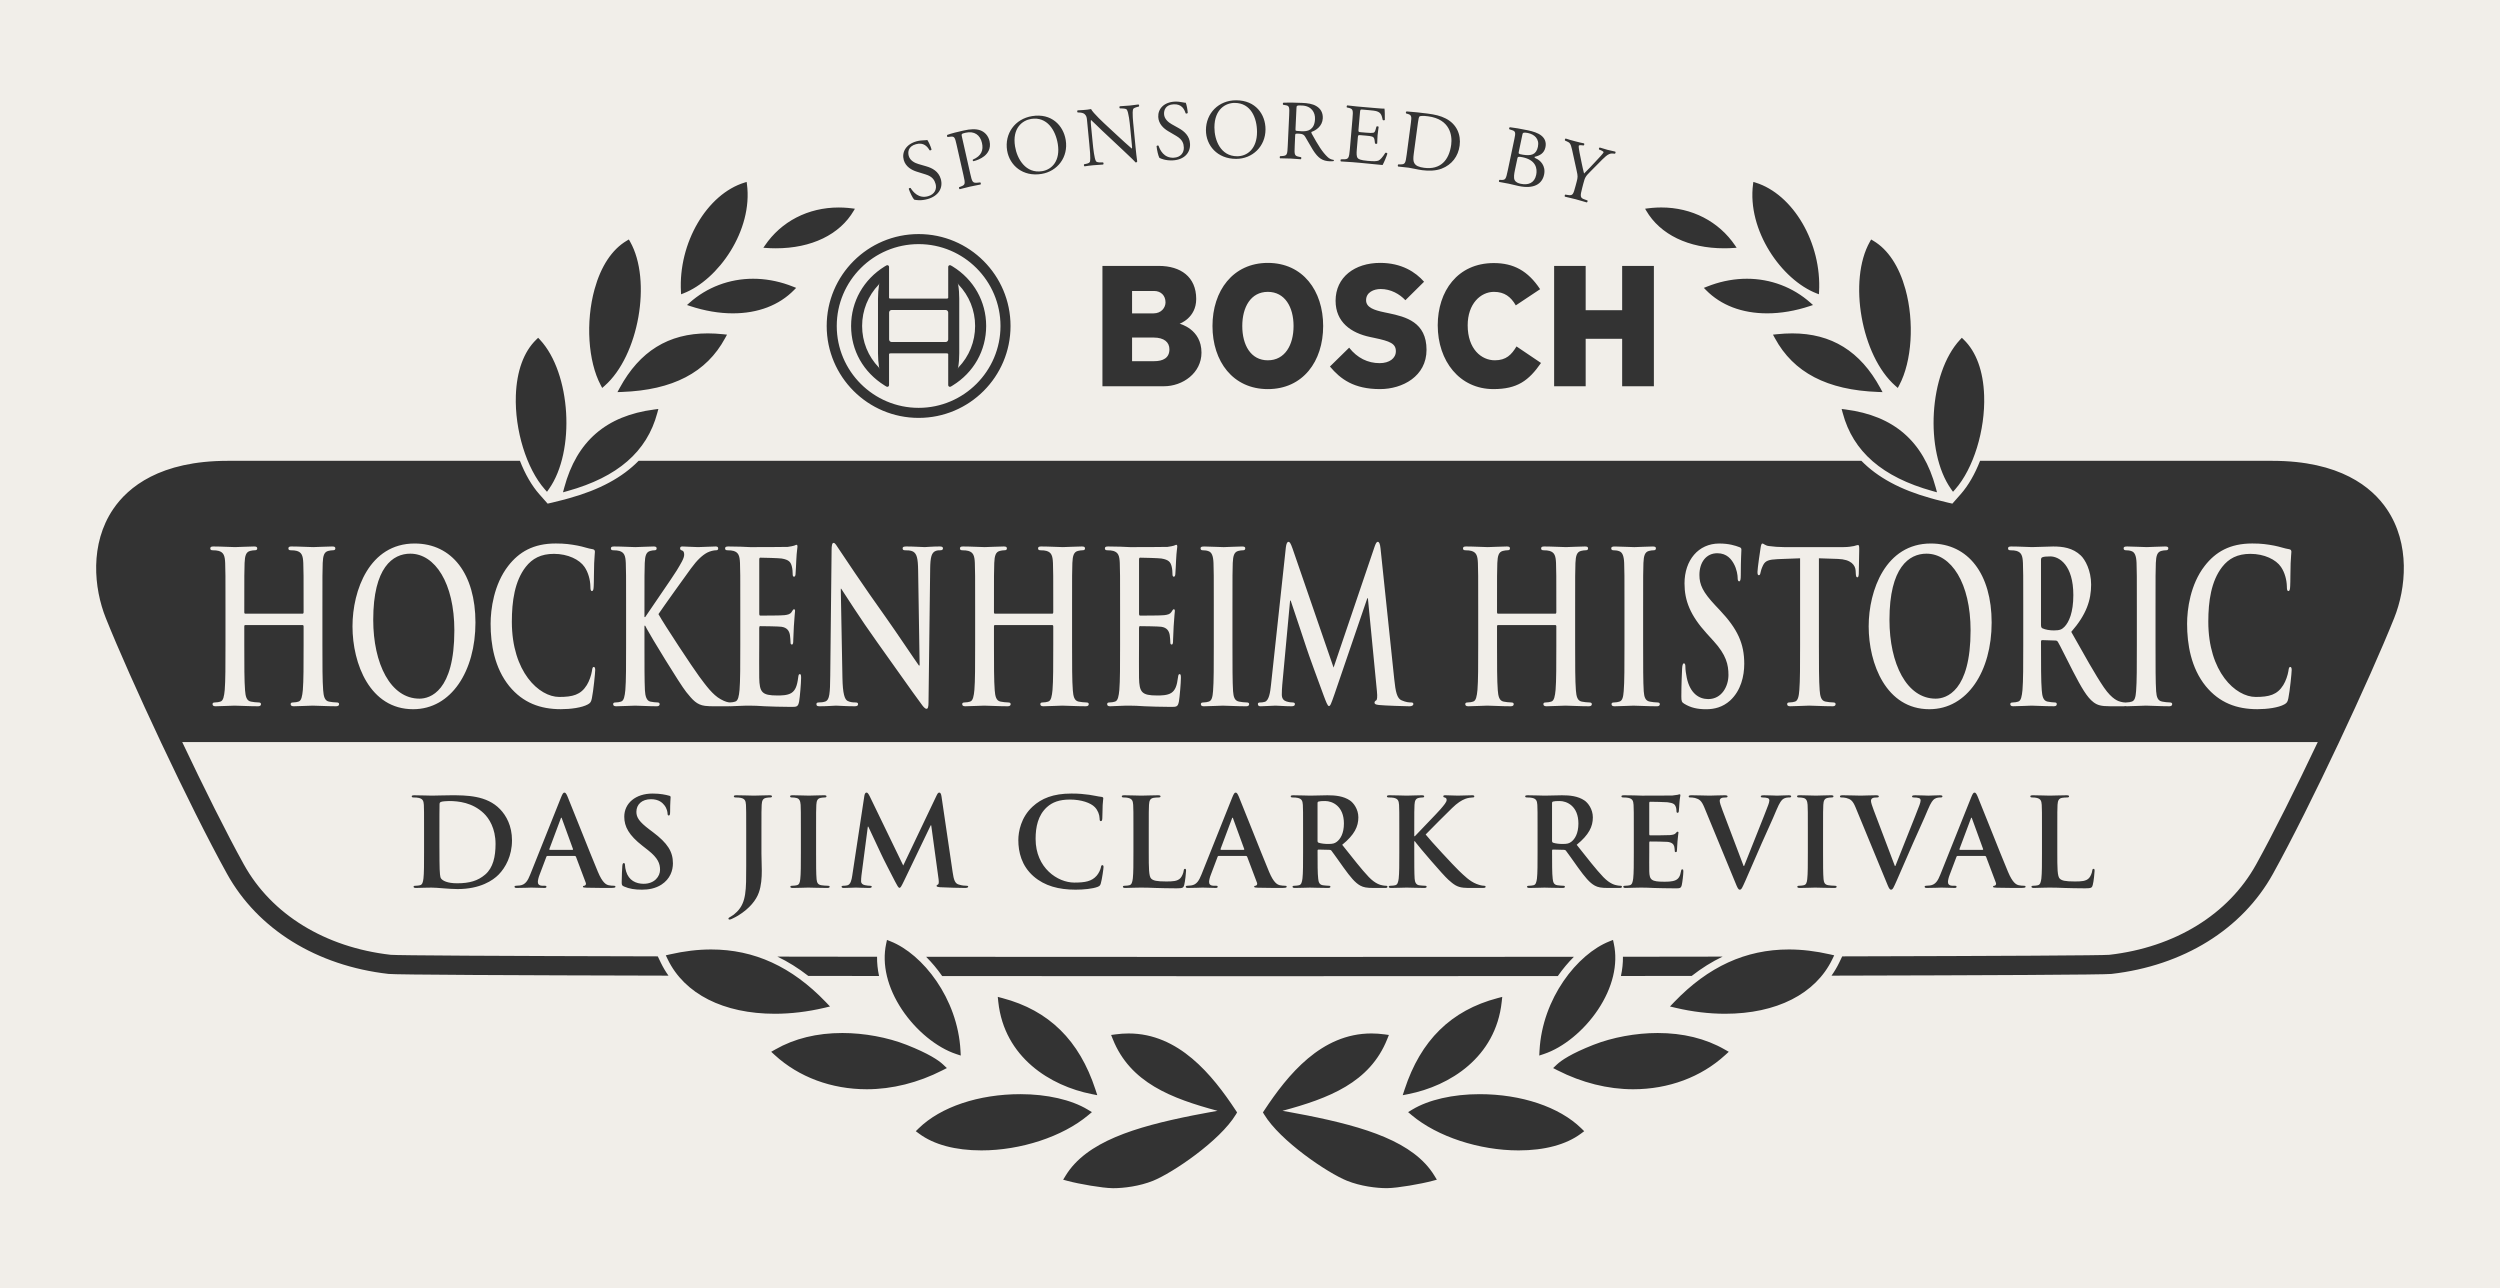 <svg class="loader-logo" width="260px" height="134px" viewBox="0 0 260 134" xmlns="http://www.w3.org/2000/svg">
    <rect x="0" y="0" width="260" height="134" fill="#333333" stroke="none"/>
    <path fill="#f1eee9" d="M99.678,29.588c1.117,1.161,1.734,2.695,1.734,4.312c0,1.625-0.617,3.159-1.734,4.316l-0.047,0.096 l-0.021-0.008l0.041-0.1c0.076-0.457,0.111-0.949,0.111-1.465v-5.673c0-0.517-0.035-1.009-0.111-1.465l-0.041-0.1l0.021-0.008 L99.678,29.588z M35.018,73.055c-0.234,0-0.579-0.044-0.799-0.087c-0.469-0.089-0.563-0.572-0.61-1.187 c-0.078-0.945-0.078-2.683-0.078-4.705v-3.868c0-3.342,0-3.957,0.031-4.661c0.031-0.769,0.157-1.143,0.579-1.252 c0.188-0.044,0.328-0.066,0.453-0.066c0.189,0,0.282-0.043,0.282-0.198c0-0.153-0.108-0.198-0.329-0.198 c-0.609,0-1.596,0.066-1.972,0.066c-0.423,0-1.408-0.066-2.253-0.066c-0.22,0-0.329,0.044-0.329,0.198 c0,0.154,0.094,0.198,0.266,0.198c0.22,0,0.485,0.022,0.61,0.066c0.518,0.153,0.642,0.505,0.673,1.252 c0.032,0.704,0.032,1.319,0.032,4.661v0.461c0,0.11-0.048,0.154-0.095,0.154H25.5c-0.047,0-0.094-0.044-0.094-0.154v-0.461 c0-3.342,0-3.957,0.031-4.661c0.031-0.769,0.156-1.143,0.58-1.252c0.188-0.044,0.328-0.066,0.453-0.066 c0.189,0,0.282-0.043,0.282-0.198c0-0.153-0.108-0.198-0.329-0.198c-0.609,0-1.596,0.066-1.972,0.066 c-0.423,0-1.409-0.066-2.254-0.066c-0.219,0-0.328,0.044-0.328,0.198c0,0.154,0.093,0.198,0.266,0.198 c0.219,0,0.485,0.022,0.61,0.066c0.518,0.153,0.642,0.505,0.673,1.252c0.031,0.704,0.031,1.319,0.031,4.661v3.868 c0,2.022,0,3.76-0.078,4.682c-0.063,0.638-0.141,1.121-0.454,1.21c-0.141,0.043-0.328,0.087-0.563,0.087 c-0.188,0-0.25,0.066-0.25,0.176c0,0.154,0.109,0.221,0.313,0.221c0.625,0,1.611-0.066,1.972-0.066c0.438,0,1.425,0.066,2.442,0.066 c0.188,0,0.313-0.066,0.313-0.221c0-0.109-0.078-0.176-0.25-0.176c-0.234,0-0.58-0.044-0.799-0.087 c-0.47-0.089-0.563-0.572-0.611-1.187c-0.078-0.945-0.078-2.683-0.078-4.705v-1.934c0-0.11,0.047-0.132,0.094-0.132h5.979 c0.047,0,0.095,0.044,0.095,0.132v1.934c0,2.022,0,3.76-0.079,4.682c-0.063,0.638-0.141,1.121-0.454,1.21 c-0.141,0.043-0.328,0.087-0.563,0.087c-0.188,0-0.251,0.066-0.251,0.176c0,0.154,0.11,0.221,0.329,0.221 c0.61,0,1.596-0.066,1.956-0.066c0.438,0,1.425,0.066,2.442,0.066c0.188,0,0.313-0.066,0.313-0.221 C35.268,73.121,35.189,73.055,35.018,73.055z M158.361,16.087c0.885,0.152,1.413-0.008,1.581-0.816 c0.181-0.845-0.38-1.297-1.037-1.438c-0.192-0.04-0.324-0.048-0.408-0.032c-0.092,0.008-0.136,0.044-0.168,0.2l-0.368,1.75 C157.908,15.991,157.917,16.011,158.361,16.087z M158.153,19.114c0.769,0.16,1.425-0.06,1.609-0.921 c0.144-0.681-0.036-1.55-1.405-1.838c-0.465-0.096-0.513-0.052-0.549,0.12l-0.269,1.277c-0.063,0.308-0.14,0.753-0.016,0.977 C157.645,18.962,157.896,19.058,158.153,19.114z M112.982,73.055c-0.234,0-0.579-0.044-0.799-0.087 c-0.469-0.089-0.563-0.572-0.61-1.187c-0.078-0.945-0.078-2.683-0.078-4.705v-3.868c0-3.342,0-3.957,0.031-4.661 c0.031-0.769,0.157-1.143,0.579-1.252c0.188-0.044,0.329-0.066,0.454-0.066c0.188,0,0.282-0.043,0.282-0.198 c0-0.153-0.109-0.198-0.329-0.198c-0.61,0-1.597,0.066-1.972,0.066c-0.423,0-1.408-0.066-2.254-0.066 c-0.219,0-0.328,0.044-0.328,0.198c0,0.154,0.094,0.198,0.266,0.198c0.219,0,0.485,0.022,0.61,0.066 c0.517,0.153,0.642,0.505,0.673,1.252c0.031,0.704,0.031,1.319,0.031,4.661v0.461c0,0.11-0.047,0.154-0.094,0.154h-5.979 c-0.047,0-0.094-0.044-0.094-0.154v-0.461c0-3.342,0-3.957,0.031-4.661c0.031-0.769,0.156-1.143,0.579-1.252 c0.188-0.044,0.329-0.066,0.453-0.066c0.189,0,0.283-0.043,0.283-0.198c0-0.153-0.109-0.198-0.33-0.198 c-0.609,0-1.596,0.066-1.972,0.066c-0.422,0-1.408-0.066-2.253-0.066c-0.22,0-0.329,0.044-0.329,0.198 c0,0.154,0.094,0.198,0.267,0.198c0.219,0,0.484,0.022,0.61,0.066c0.517,0.153,0.642,0.505,0.673,1.252 c0.031,0.704,0.031,1.319,0.031,4.661v3.868c0,2.022,0,3.76-0.078,4.682c-0.063,0.638-0.142,1.121-0.454,1.21 c-0.141,0.043-0.329,0.087-0.563,0.087c-0.188,0-0.25,0.066-0.25,0.176c0,0.154,0.109,0.221,0.313,0.221 c0.626,0,1.612-0.066,1.972-0.066c0.438,0,1.425,0.066,2.442,0.066c0.188,0,0.313-0.066,0.313-0.221c0-0.109-0.078-0.176-0.25-0.176 c-0.234,0-0.579-0.044-0.799-0.087c-0.47-0.089-0.563-0.572-0.61-1.187c-0.078-0.945-0.078-2.683-0.078-4.705v-1.934 c0-0.11,0.047-0.132,0.094-0.132h5.979c0.047,0,0.094,0.044,0.094,0.132v1.934c0,2.022,0,3.76-0.078,4.682 c-0.063,0.638-0.141,1.121-0.455,1.21c-0.14,0.043-0.327,0.087-0.563,0.087c-0.188,0-0.25,0.066-0.25,0.176 c0,0.154,0.109,0.221,0.328,0.221c0.611,0,1.597-0.066,1.957-0.066c0.438,0,1.424,0.066,2.441,0.066 c0.188,0,0.313-0.066,0.313-0.221C113.232,73.121,113.154,73.055,112.982,73.055z M97.709,56.833c-0.768,0-1.362,0.066-1.534,0.066 c-0.329,0-1.079-0.066-1.894-0.066c-0.235,0-0.407,0.022-0.407,0.198c0,0.132,0.063,0.198,0.251,0.198c0.219,0,0.594,0,0.829,0.132 c0.375,0.22,0.517,0.637,0.532,1.979l0.156,9.87h-0.078c-0.267-0.352-2.379-3.518-3.443-5.012c-2.285-3.188-4.664-6.771-4.852-7.057 c-0.267-0.396-0.408-0.681-0.58-0.681c-0.156,0-0.203,0.308-0.203,0.748L86.346,70.22c-0.016,1.913-0.078,2.55-0.485,2.726 c-0.22,0.088-0.501,0.109-0.704,0.109c-0.156,0-0.251,0.045-0.251,0.176c0,0.197,0.142,0.221,0.345,0.221 c0.813,0,1.549-0.066,1.69-0.066c0.298,0,0.923,0.066,1.94,0.066c0.219,0,0.359-0.045,0.359-0.221c0-0.131-0.094-0.176-0.266-0.176 c-0.25,0-0.547-0.021-0.814-0.153c-0.313-0.153-0.516-0.726-0.547-2.44l-0.172-9.231h0.047c0.281,0.417,2.019,3.166,3.725,5.539 c1.628,2.265,3.631,5.144,4.617,6.462c0.172,0.242,0.36,0.484,0.533,0.484c0.141,0,0.203-0.198,0.203-0.682l0.172-13.87 c0.016-1.23,0.141-1.692,0.578-1.868c0.189-0.066,0.314-0.066,0.471-0.066c0.188,0,0.281-0.065,0.281-0.198 C98.068,56.855,97.912,56.833,97.709,56.833z M98.354,32.239h-5.626c-0.144,0-0.261,0.12-0.261,0.264v2.798 c0,0.144,0.117,0.269,0.261,0.269h5.626c0.139,0,0.26-0.125,0.26-0.269v-2.798C98.613,32.358,98.492,32.239,98.354,32.239z M49.447,64.745c0,5.036-2.507,9.013-6.482,9.013c-4.492,0-6.306-4.725-6.306-8.617c0-3.759,1.77-8.616,6.462-8.616 C47.021,56.525,49.447,59.712,49.447,64.745z M47.253,65.562c0-4.925-2.018-7.98-4.585-7.98c-1.801,0-3.852,1.405-3.852,6.879 c0,4.572,1.803,8.199,4.809,8.199C44.719,72.66,47.253,71.911,47.253,65.562z M83.185,70.109c-0.108,0-0.14,0.088-0.171,0.33 c-0.11,0.9-0.298,1.363-0.705,1.627s-1.064,0.264-1.471,0.264c-1.598,0-1.848-0.33-1.879-1.847c-0.016-0.638,0-2.659,0-3.407V65.34 c0-0.132,0.016-0.22,0.094-0.22c0.376,0,1.926,0.022,2.223,0.065c0.58,0.088,0.799,0.418,0.877,0.858 c0.047,0.286,0.047,0.571,0.063,0.792c0,0.11,0.031,0.197,0.141,0.197c0.141,0,0.141-0.242,0.141-0.417 c0-0.154,0.047-1.033,0.063-1.472c0.063-1.122,0.125-1.474,0.125-1.605c0-0.132-0.047-0.176-0.109-0.176 c-0.078,0-0.141,0.109-0.25,0.286c-0.141,0.22-0.375,0.286-0.752,0.33c-0.359,0.044-2.159,0.044-2.504,0.044 c-0.094,0-0.109-0.087-0.109-0.242v-5.562c0-0.153,0.031-0.22,0.109-0.22c0.313,0,1.957,0.044,2.223,0.088 c0.783,0.131,0.939,0.396,1.049,0.792c0.078,0.264,0.094,0.637,0.094,0.791c0,0.198,0.031,0.309,0.141,0.309 s0.142-0.132,0.157-0.243c0.031-0.263,0.063-1.23,0.078-1.45c0.047-1.011,0.125-1.275,0.125-1.429c0-0.11-0.016-0.197-0.094-0.197 s-0.173,0.066-0.251,0.087c-0.125,0.044-0.375,0.088-0.673,0.132c-0.298,0.021-3.412,0.021-3.913,0.021 c-0.219,0-0.578-0.021-0.985-0.044c-0.392,0-0.846-0.022-1.268-0.022c-0.235,0-0.345,0.044-0.345,0.198 c0,0.154,0.094,0.198,0.267,0.198c0.219,0,0.484,0.022,0.61,0.066c0.516,0.153,0.642,0.505,0.673,1.252 c0.031,0.704,0.031,1.319,0.031,4.661v3.868c0,2.022,0,3.76-0.079,4.682c-0.063,0.638-0.141,1.121-0.453,1.209 c-0.138,0.043-0.321,0.086-0.547,0.087c-0.189-0.003-0.496-0.071-0.954-0.329c-0.845-0.461-1.55-1.449-2.239-2.373 c-0.609-0.813-3.678-5.451-4.24-6.484c0.531-0.792,2.896-4.088,3.381-4.748c0.673-0.923,1.205-1.385,1.689-1.648 c0.298-0.154,0.689-0.243,0.908-0.243c0.156,0,0.234-0.043,0.234-0.198c0-0.153-0.109-0.198-0.266-0.198 c-0.485,0-1.346,0.066-1.831,0.066c-0.423,0-1.283-0.066-1.612-0.066c-0.172,0-0.25,0.044-0.25,0.198 c0,0.132,0.063,0.176,0.203,0.22c0.156,0.044,0.219,0.198,0.219,0.44c0,0.374-0.344,0.923-0.781,1.648 c-0.455,0.748-2.74,4.022-3.272,4.836h-0.078v-0.967c0-3.342,0-3.957,0.031-4.661c0.031-0.769,0.157-1.143,0.579-1.252 c0.188-0.044,0.282-0.066,0.438-0.066c0.126,0,0.22-0.043,0.22-0.198c0-0.153-0.109-0.198-0.328-0.198 c-0.532,0-1.519,0.066-1.895,0.066c-0.375,0-1.361-0.066-2.19-0.066c-0.235,0-0.346,0.044-0.346,0.198 c0,0.154,0.095,0.198,0.267,0.198c0.22,0,0.485,0.022,0.611,0.066c0.517,0.153,0.642,0.505,0.673,1.252 c0.031,0.704,0.031,1.319,0.031,4.661v3.868c0,2.022,0,3.76-0.078,4.682c-0.063,0.638-0.141,1.121-0.455,1.209 c-0.14,0.044-0.328,0.088-0.563,0.088c-0.188,0-0.25,0.066-0.25,0.176c0,0.154,0.109,0.221,0.313,0.221 c0.626,0,1.612-0.066,1.972-0.066c0.392,0,1.378,0.066,2.255,0.066c0.172,0,0.297-0.066,0.297-0.221 c0-0.109-0.078-0.176-0.203-0.176c-0.204,0-0.549-0.044-0.768-0.088c-0.392-0.088-0.532-0.571-0.563-1.186 c-0.047-0.945-0.047-2.683-0.047-4.705v-2h0.078l0.172,0.33c0.329,0.638,3.412,5.715,4.102,6.572c0.673,0.835,1.095,1.319,1.94,1.43 c0.329,0.044,0.61,0.044,1.08,0.044h1.361c0.047,0,0.08-0.005,0.117-0.009c0.027,0.004,0.053,0.009,0.085,0.009 c0.313,0,0.72-0.044,1.08-0.044c0.376-0.022,0.72-0.022,0.892-0.022c0.471,0,0.955,0.022,1.628,0.066 c0.673,0.021,1.534,0.065,2.708,0.065c0.595,0,0.736,0,0.846-0.571c0.077-0.439,0.203-1.936,0.203-2.439 C83.311,70.285,83.311,70.109,83.185,70.109z M61.762,69.363c-0.125,0-0.156,0.087-0.204,0.439c-0.062,0.395-0.266,1.033-0.532,1.45 c-0.626,1.011-1.471,1.23-2.863,1.23c-2.098,0-4.931-2.594-4.931-7.825c0-2.131,0.297-4.22,1.439-5.693 c0.688-0.879,1.581-1.363,2.942-1.363c1.44,0,2.661,0.594,3.178,1.363c0.391,0.572,0.594,1.341,0.609,2.022 c0,0.308,0.031,0.483,0.157,0.483c0.142,0,0.173-0.176,0.188-0.506c0.031-0.439,0.016-1.648,0.047-2.373 c0.031-0.77,0.078-1.034,0.078-1.209c0-0.132-0.063-0.242-0.234-0.264c-0.471-0.066-0.971-0.264-1.565-0.374 c-0.721-0.132-1.3-0.22-2.271-0.22c-2.332,0-3.818,0.88-4.945,2.33c-1.502,1.935-1.832,4.528-1.832,6.023 c0,2.132,0.408,4.594,1.941,6.485c1.425,1.736,3.225,2.395,5.369,2.395c1.002,0,2.191-0.152,2.816-0.505 c0.266-0.153,0.33-0.263,0.407-0.638c0.157-0.747,0.345-2.66,0.345-2.924C61.902,69.516,61.871,69.363,61.762,69.363z M91.422,29.6 l0.045-0.1l-0.021-0.008l-0.048,0.096c-1.121,1.161-1.738,2.695-1.738,4.312c0,1.625,0.617,3.159,1.738,4.316l0.048,0.096 l0.021-0.008l-0.045-0.1c-0.072-0.457-0.111-0.949-0.111-1.465v-5.673C91.311,30.549,91.35,30.057,91.422,29.6z M128.665,16.251 c1.062,0,2.065-0.792,2.065-2.526c0-1.453-0.64-3.022-2.321-3.022c-0.917-0.004-2.106,0.624-2.11,2.551 C126.299,14.558,126.932,16.251,128.665,16.251z M137.813,83.307c-0.316,0-0.548,0.012-0.673,0.051 c-0.092,0.025-0.116,0.077-0.116,0.182v3.875c0,0.141,0.024,0.192,0.116,0.229c0.265,0.088,0.648,0.128,0.969,0.128 c0.509,0,0.677-0.052,0.905-0.216c0.38-0.281,0.753-0.869,0.753-1.914C139.768,83.831,138.566,83.307,137.813,83.307z M122.684,70.109c-0.109,0-0.141,0.088-0.172,0.33c-0.109,0.9-0.297,1.363-0.703,1.627c-0.408,0.264-1.064,0.264-1.473,0.264 c-1.596,0-1.847-0.33-1.878-1.847c-0.015-0.638,0-2.659,0-3.407V65.34c0-0.132,0.016-0.22,0.094-0.22 c0.376,0,1.925,0.022,2.224,0.065c0.578,0.088,0.797,0.418,0.875,0.858c0.049,0.286,0.049,0.571,0.064,0.792 c0,0.11,0.031,0.197,0.141,0.197c0.141,0,0.141-0.242,0.141-0.417c0-0.154,0.047-1.033,0.063-1.472 c0.063-1.122,0.125-1.474,0.125-1.605c0-0.132-0.047-0.176-0.109-0.176c-0.078,0-0.142,0.109-0.25,0.286 c-0.142,0.22-0.377,0.286-0.752,0.33c-0.359,0.044-2.16,0.044-2.505,0.044c-0.094,0-0.109-0.087-0.109-0.242v-5.562 c0-0.153,0.031-0.22,0.109-0.22c0.313,0,1.956,0.044,2.224,0.088c0.781,0.131,0.939,0.396,1.049,0.792 c0.077,0.264,0.093,0.637,0.093,0.791c0,0.198,0.032,0.309,0.142,0.309s0.141-0.132,0.156-0.243c0.031-0.263,0.063-1.23,0.078-1.45 c0.047-1.011,0.125-1.275,0.125-1.429c0-0.11-0.016-0.197-0.094-0.197s-0.172,0.066-0.25,0.087 c-0.125,0.044-0.375,0.088-0.674,0.132c-0.297,0.021-3.412,0.021-3.912,0.021c-0.22,0-0.58-0.021-0.986-0.044 c-0.392,0-0.846-0.022-1.268-0.022c-0.235,0-0.345,0.044-0.345,0.198c0,0.154,0.095,0.198,0.267,0.198 c0.219,0,0.484,0.022,0.609,0.066c0.518,0.153,0.643,0.505,0.674,1.252c0.031,0.704,0.031,1.319,0.031,4.661v3.868 c0,2.022,0,3.76-0.078,4.682c-0.063,0.638-0.141,1.121-0.454,1.209c-0.142,0.044-0.329,0.088-0.563,0.088 c-0.188,0-0.25,0.066-0.25,0.176c0,0.154,0.109,0.221,0.313,0.221c0.313,0,0.72-0.044,1.08-0.044 c0.375-0.022,0.72-0.022,0.893-0.022c0.469,0,0.954,0.022,1.627,0.066c0.674,0.021,1.533,0.065,2.709,0.065 c0.594,0,0.734,0,0.844-0.571c0.078-0.439,0.204-1.936,0.204-2.439C122.81,70.285,122.81,70.109,122.684,70.109z M162.2,83.307 c-0.316,0-0.548,0.012-0.672,0.051c-0.093,0.025-0.116,0.077-0.116,0.182v3.875c0,0.141,0.023,0.192,0.116,0.229 c0.264,0.088,0.648,0.128,0.969,0.128c0.509,0,0.672-0.052,0.904-0.216c0.381-0.281,0.753-0.869,0.753-1.914 C164.154,83.831,162.953,83.307,162.2,83.307z M128.189,85.04c-0.037,0-0.061,0.063-0.076,0.116l-1.174,3.135 c-0.012,0.052,0,0.092,0.053,0.092h2.346c0.064,0,0.076-0.04,0.064-0.076l-1.149-3.15C128.241,85.104,128.229,85.04,128.189,85.04z M119.969,35.105h-2.234v2.458h2.291c0.933,0,1.594-0.333,1.594-1.237C121.619,35.602,121.086,35.105,119.969,35.105z M148.107,17.452c1.693,0.225,2.603-0.784,2.818-2.406c0.128-0.961-0.115-2.646-2.402-2.95c-0.516-0.072-0.805-0.036-0.88,0.004 c-0.077,0.044-0.125,0.26-0.177,0.652l-0.433,3.223c-0.06,0.461-0.071,0.745,0.048,0.974 C147.238,17.244,147.559,17.376,148.107,17.452z M108.383,17.801c1.045-0.168,1.904-1.109,1.629-2.823 c-0.232-1.437-1.117-2.878-2.779-2.609c-0.904,0.147-1.977,0.952-1.669,2.858C105.771,16.512,106.669,18.081,108.383,17.801z M135.355,13.649c0.316,0.016,0.652-0.005,0.917-0.185c0.248-0.177,0.464-0.473,0.488-1.073c0.036-0.692-0.364-1.373-1.342-1.417 c-0.548-0.028-0.576,0.008-0.584,0.252l-0.097,2.062c-0.008,0.156-0.012,0.253,0.013,0.289 C134.774,13.604,134.906,13.629,135.355,13.649z M131.855,37.472c1.778,0,2.675-1.59,2.675-3.567c0-1.962-0.896-3.552-2.675-3.552 c-1.777,0-2.658,1.59-2.658,3.552C129.197,35.882,130.078,37.472,131.855,37.472z M121.214,31.446c0-0.705-0.476-1.185-1.188-1.185 h-2.291v2.33h2.234C120.773,32.591,121.214,31.998,121.214,31.446z M260,0v134H0V0H260z M202.908,50.857l0.205,0.289l0.23-0.261 c1.895-2.146,3.132-6.156,3.007-9.751c-0.086-2.54-0.819-4.549-2.117-5.809l-0.202-0.196l-0.19,0.204 C200.616,38.795,200.129,46.92,202.908,50.857z M191.529,42.532l0.117,0.432c1.069,4.003,4.12,6.653,9.324,8.102l0.478,0.134 l-0.136-0.503c-1.294-4.807-4.356-7.46-9.361-8.11L191.529,42.532z M195.314,40.763l0.471,0.018l-0.236-0.436 c-2.076-3.817-5.072-5.673-9.161-5.673c-0.512,0-1.049,0.03-1.597,0.088l-0.401,0.043l0.203,0.373 C186.524,38.743,190.031,40.57,195.314,40.763z M197.117,40.125l0.253,0.222l0.156-0.292c1.313-2.474,1.577-6.573,0.641-9.967 c-0.661-2.398-1.815-4.143-3.338-5.045l-0.231-0.137l-0.13,0.231C192.188,29.167,193.575,37.011,197.117,40.125z M188.935,30.516 l0.231,0.089l0.015-0.255c0.286-5.064-2.688-10.164-6.63-11.368l-0.203-0.062l-0.029,0.218 C181.678,23.94,185.283,29.105,188.935,30.516z M181.681,28.989c-1.233,0-2.475,0.217-3.688,0.645 c-0.174,0.061-0.349,0.127-0.523,0.197l-0.27,0.108l0.217,0.221c1.556,1.588,3.757,2.428,6.365,2.428c1.43,0,2.928-0.255,4.452-0.76 l0.319-0.106l-0.266-0.236C186.482,29.876,184.136,28.989,181.681,28.989z M171.091,21.708l0.115,0.198 c1.449,2.489,4.403,3.917,8.104,3.917c0.346,0,0.7-0.013,1.055-0.039l0.245-0.018l-0.147-0.218 c-1.706-2.523-4.511-3.971-7.694-3.971c-0.317,0-0.641,0.015-0.961,0.044c-0.168,0.015-0.336,0.034-0.505,0.057L171.091,21.708z M163.973,18.899l-0.115,0.435c-0.241,0.911-0.289,1.026-0.797,0.946l-0.271-0.044c-0.064,0.038-0.084,0.178-0.039,0.217 c0.456,0.102,0.765,0.175,1.122,0.269c0.341,0.09,0.628,0.175,1.152,0.331c0.058-0.012,0.11-0.144,0.073-0.208l-0.317-0.111 c-0.45-0.156-0.466-0.305-0.226-1.217l0.116-0.443c0.174-0.656,0.22-0.726,0.766-1.274l0.781-0.787 c0.619-0.62,1.017-1.089,1.479-1.049l0.25,0.021c0.072-0.036,0.096-0.157,0.039-0.218c-0.294-0.06-0.535-0.114-0.8-0.185 c-0.263-0.069-0.508-0.143-0.811-0.241c-0.076,0.018-0.116,0.134-0.072,0.209l0.148,0.058c0.197,0.08,0.335,0.18,0.322,0.231 c-0.027,0.102-0.495,0.598-0.852,0.978c-0.385,0.427-0.797,0.846-1.18,1.229c-0.178-0.676-0.315-1.432-0.463-2.146 c-0.021-0.096-0.114-0.64-0.092-0.726c0.019-0.067,0.09-0.095,0.398-0.059l0.115,0.013c0.064-0.038,0.101-0.174,0.031-0.22 c-0.218-0.04-0.526-0.112-0.918-0.216c-0.409-0.107-0.714-0.197-0.981-0.286c-0.069,0.019-0.109,0.136-0.074,0.209l0.228,0.105 c0.244,0.109,0.361,0.187,0.503,0.824l0.487,2.225C164.1,18.314,164.096,18.431,163.973,18.899z M161.629,40.17h3.281v-4.936h3.794 v4.936h3.3V27.655h-3.3v4.603h-3.794v-4.603h-3.281V40.17z M155.919,18.922c0.32,0.06,0.616,0.104,0.992,0.184 c0.365,0.076,0.781,0.188,1.029,0.24c1.554,0.329,2.438-0.188,2.646-1.189c0.196-0.921-0.404-1.498-0.853-1.682 c-0.092-0.036-0.152-0.076-0.137-0.164c0.569-0.133,0.997-0.376,1.13-0.997c0.116-0.549-0.097-0.953-0.429-1.213 c-0.349-0.28-0.856-0.433-1.397-0.549c-0.801-0.168-1.394-0.265-1.87-0.32c-0.075,0.021-0.111,0.148-0.052,0.217l0.269,0.084 c0.384,0.116,0.384,0.284,0.248,0.925l-0.688,3.275c-0.192,0.905-0.229,0.997-0.701,0.977l-0.16-0.008 C155.883,18.742,155.871,18.886,155.919,18.922z M155.352,27.359c-3.775,0-5.828,2.939-5.828,6.47c0,3.717,2.272,6.637,5.792,6.637 c2.475,0,3.666-0.869,4.949-2.717l-2.548-1.72c-0.514,0.851-1.063,1.442-2.255,1.442c-1.375,0-2.823-1.143-2.823-3.642 c0-2.229,1.339-3.475,2.732-3.475c1.099,0,1.76,0.518,2.272,1.405l2.529-1.683C158.908,28.172,157.423,27.359,155.352,27.359z M145.405,17.32c0.416,0.036,0.729,0.072,1.097,0.12c0.305,0.04,0.856,0.185,1.413,0.26c0.673,0.088,1.405,0.072,2.015-0.16 c1.064-0.409,1.725-1.285,1.873-2.395c0.152-1.153-0.308-2.23-1.43-2.814c-0.54-0.284-1.152-0.421-1.886-0.517 c-0.74-0.101-1.453-0.168-2.197-0.225c-0.093,0.024-0.104,0.164-0.04,0.216l0.188,0.053c0.36,0.104,0.381,0.292,0.297,0.9 l-0.44,3.319c-0.124,0.917-0.156,1.021-0.669,1.021h-0.208C145.36,17.145,145.356,17.288,145.405,17.32z M139.453,16.79 c0.52,0.026,0.818,0.044,1.195,0.076l0.789,0.068c0.781,0.067,1.562,0.144,2.35,0.229c0.135-0.227,0.412-0.884,0.5-1.186 c-0.028-0.082-0.149-0.118-0.214-0.08c-0.268,0.437-0.531,0.724-0.697,0.797c-0.2,0.08-0.458,0.094-1.134,0.035 c-0.771-0.067-0.947-0.18-1.044-0.293c-0.127-0.162-0.128-0.463-0.088-0.928l0.107-1.236c0.02-0.229,0.047-0.235,0.31-0.212 l0.509,0.044c0.342,0.029,0.552,0.056,0.672,0.102c0.171,0.06,0.221,0.196,0.243,0.356l0.049,0.35 c0.039,0.057,0.188,0.069,0.229,0.011c0.017-0.192,0.01-0.528,0.037-0.845c0.029-0.333,0.094-0.672,0.112-0.883 c-0.03-0.064-0.18-0.077-0.228-0.028l-0.102,0.354c-0.063,0.215-0.129,0.263-0.237,0.289c-0.107,0.025-0.382,0.02-0.75-0.013 l-0.509-0.044c-0.263-0.022-0.289-0.024-0.269-0.271l0.152-1.755c0.028-0.333,0.03-0.351,0.293-0.328l0.632,0.056 c0.386,0.033,0.665,0.065,0.846,0.126c0.446,0.153,0.499,0.467,0.596,0.891c0.039,0.057,0.181,0.051,0.22,0.001 c-0.001-0.389,0-1.024-0.039-1.179c-0.107,0.018-0.625-0.027-1.187-0.076l-1.649-0.143c-0.359-0.03-0.657-0.065-1.033-0.115 c-0.055,0.021-0.086,0.179-0.036,0.218l0.139,0.029c0.513,0.106,0.519,0.239,0.439,1.152l-0.271,3.157 c-0.08,0.922-0.136,1.05-0.64,1.05l-0.291,0.002C139.397,16.617,139.403,16.759,139.453,16.79z M138.901,31.278 c0,2.236,1.621,3.356,3.593,3.771l0.439,0.093c1.638,0.344,2.237,0.592,2.237,1.386c0,0.74-0.679,1.239-1.687,1.239 c-1.229,0-2.328-0.536-3.171-1.609l-1.998,1.96c1.101,1.313,2.492,2.348,5.205,2.348c2.347,0,4.84-1.331,4.84-4.085 c0-2.883-2.156-3.433-3.941-3.808l-0.44-0.092c-1.066-0.224-1.905-0.5-1.905-1.258c0-0.832,0.806-1.165,1.521-1.165 c1.045,0,1.962,0.518,2.566,1.165l1.943-1.922c-0.88-0.999-2.328-1.96-4.564-1.96C140.899,27.34,138.901,28.819,138.901,31.278z M133.133,16.464c0.417,0.004,0.733,0.008,1.102,0.027c0.353,0.017,0.652,0.04,1.049,0.072c0.052-0.023,0.076-0.172,0.027-0.216 l-0.184-0.036c-0.509-0.097-0.521-0.2-0.477-1.125l0.048-1.109c0.013-0.185,0.028-0.192,0.425-0.172 c0.353,0.016,0.488,0.107,0.612,0.308c0.253,0.409,0.585,1.033,0.801,1.369c0.581,0.917,1.021,1.158,1.77,1.193 c0.165,0.008,0.309-0.004,0.389-0.023c0.044-0.036,0.04-0.104-0.004-0.124c-0.236-0.028-0.452-0.137-0.597-0.276 c-0.572-0.528-1.009-1.254-1.657-2.423c-0.04-0.071-0.08-0.159-0.036-0.212c0.448-0.156,1.129-0.58,1.169-1.417 c0.028-0.616-0.261-1.025-0.673-1.266c-0.396-0.24-0.912-0.309-1.457-0.332c-0.86-0.04-1.47-0.044-1.966-0.024 c-0.072,0.032-0.076,0.177-0.021,0.221l0.28,0.048c0.361,0.063,0.381,0.212,0.341,1.049l-0.148,3.159 c-0.04,0.921-0.063,1.037-0.576,1.073l-0.221,0.016C133.073,16.304,133.085,16.436,133.133,16.464z M131.855,27.342 c-3.631,0-5.757,2.903-5.757,6.563c0,3.679,2.126,6.562,5.757,6.562c3.647,0,5.754-2.883,5.754-6.562 C137.609,30.245,135.503,27.342,131.855,27.342z M125.418,13.537c0,1.585,1.178,2.986,3.135,2.986c1.697,0.004,3.06-1.293,3.06-3.07 c0-1.554-1.021-3.023-3.056-3.023C126.744,10.426,125.418,11.775,125.418,13.537z M122.684,33.664c0,0,1.722-0.592,1.722-2.57 c0-2.31-1.63-3.439-3.888-3.439h-5.865V40.17h6.398c1.961,0,3.903-1.385,3.903-3.495C124.954,34.2,122.684,33.68,122.684,33.664z M120.282,15.196c0.037,0.413,0.181,1.031,0.296,1.221c0.171,0.089,0.647,0.296,1.387,0.262c1.144-0.054,1.844-0.747,1.799-1.715 c-0.039-0.836-0.608-1.32-1.18-1.639l-0.724-0.406c-0.335-0.188-0.774-0.537-0.798-1.048c-0.02-0.404,0.14-0.984,1.002-1.024 c0.844-0.04,1.108,0.521,1.242,0.938c0.047,0.051,0.186,0.018,0.219-0.037c-0.018-0.369-0.119-0.858-0.208-1.065 c-0.07,0.003-0.194-0.009-0.311-0.039c-0.231-0.051-0.551-0.089-0.823-0.076c-1.145,0.054-1.764,0.761-1.725,1.597 c0.033,0.722,0.566,1.199,1.021,1.47l0.86,0.506c0.662,0.384,0.762,0.811,0.779,1.198c0.024,0.527-0.313,1.028-1.053,1.063 c-1.02,0.047-1.422-0.798-1.574-1.24C120.455,15.109,120.324,15.133,120.282,15.196z M112.078,11.697l0.15,0.004 c0.213,0.005,0.429,0.047,0.563,0.157c0.205,0.184,0.231,0.367,0.256,0.612l0.244,2.534c0.041,0.42,0.154,1.489,0.062,1.816 c-0.034,0.101-0.17,0.167-0.368,0.213l-0.234,0.049c-0.048,0.058-0.027,0.18,0.039,0.218c0.305-0.047,0.54-0.079,0.908-0.114 c0.324-0.032,0.633-0.053,1.028-0.073c0.058-0.05,0.056-0.156-0.003-0.221h-0.275c-0.221,0.003-0.4-0.032-0.463-0.123 c-0.174-0.249-0.293-1.388-0.333-1.8l-0.186-1.911c-0.026-0.263-0.036-0.465-0.011-0.574l0.018-0.002 c0.202,0.175,0.868,0.837,1.131,1.085l2.258,2.118c0.848,0.794,1.131,1.076,1.251,1.215c0.097-0.01,0.145-0.059,0.157-0.113 c-0.049-0.226-0.15-1.268-0.176-1.531l-0.202-2.095c-0.039-0.404-0.163-1.489-0.044-1.819c0.028-0.073,0.197-0.16,0.474-0.231 l0.121-0.029c0.048-0.058,0.036-0.181-0.039-0.218c-0.296,0.045-0.523,0.075-0.9,0.112c-0.333,0.032-0.632,0.052-1.036,0.074 c-0.068,0.034-0.063,0.176,0.002,0.222l0.151,0.004c0.355,0.01,0.501,0.049,0.562,0.122c0.191,0.247,0.311,1.386,0.351,1.799 l0.181,1.876c0.019,0.184,0.031,0.324,0.002,0.371l-0.018,0.002c-0.453-0.381-0.93-0.83-1.602-1.447l-0.941-0.873 c-0.321-0.296-1.468-1.354-1.687-1.783c-0.112,0.026-0.261,0.05-0.401,0.063c-0.157,0.016-0.622,0.062-0.992,0.071 C112.008,11.519,112.02,11.649,112.078,11.697z M104.738,15.646c0.257,1.565,1.646,2.759,3.576,2.443 c1.678-0.272,2.807-1.766,2.521-3.524c-0.248-1.529-1.492-2.818-3.498-2.49C105.547,12.364,104.459,13.905,104.738,15.646z M95.538,24.343c-5.28,0-9.562,4.28-9.562,9.561c0,5.277,4.281,9.557,9.562,9.557c5.277,0,9.558-4.28,9.558-9.557 C105.096,28.623,100.815,24.343,95.538,24.343z M98.555,14.248l0.316-0.035c0.396-0.044,0.447,0.098,0.611,0.828l0.715,3.169 c0.203,0.902,0.209,1.009-0.273,1.19l-0.174,0.066c-0.041,0.063,0.008,0.197,0.064,0.21c0.375-0.102,0.682-0.181,1.043-0.262 c0.344-0.078,0.629-0.133,1.122-0.227c0.046-0.037,0.03-0.187-0.032-0.218l-0.236,0.026c-0.563,0.064-0.605-0.044-0.809-0.946 l-0.864-3.831c-0.063-0.275-0.062-0.312,0.394-0.414c0.895-0.201,1.506,0.229,1.693,1.063c0.168,0.747-0.049,1.347-0.938,1.728 c-0.048,0.029-0.019,0.158,0.047,0.171c0.353-0.08,0.79-0.26,1.127-0.525c0.33-0.264,0.73-0.77,0.552-1.56 c-0.134-0.593-0.526-0.974-0.978-1.134c-0.46-0.158-1.014-0.133-1.727,0.028s-1.244,0.29-1.686,0.452 C98.463,14.079,98.482,14.21,98.555,14.248z M93.992,16.646c0.197,0.695,0.824,1.039,1.327,1.199l0.954,0.298 c0.73,0.223,0.924,0.617,1.029,0.99c0.144,0.508-0.072,1.073-0.783,1.274c-0.982,0.278-1.565-0.455-1.814-0.851 c-0.049-0.042-0.171,0.011-0.196,0.083c0.13,0.393,0.41,0.963,0.563,1.122c0.188,0.048,0.699,0.141,1.411-0.06 c1.101-0.312,1.625-1.146,1.361-2.078c-0.228-0.805-0.892-1.149-1.519-1.328l-0.797-0.232c-0.369-0.106-0.877-0.348-1.016-0.839 c-0.109-0.39-0.088-0.991,0.742-1.226c0.814-0.229,1.198,0.257,1.424,0.632c0.057,0.039,0.185-0.024,0.204-0.085 c-0.101-0.356-0.311-0.809-0.444-0.991c-0.068,0.02-0.191,0.036-0.312,0.033c-0.237,0.003-0.556,0.038-0.819,0.112 C94.207,15.011,93.765,15.841,93.992,16.646z M79.389,25.767l0.246,0.018c0.354,0.026,0.709,0.039,1.055,0.039 c3.701,0,6.654-1.428,8.104-3.917l0.115-0.198l-0.211-0.029c-0.169-0.023-0.337-0.042-0.505-0.057 c-0.32-0.029-0.644-0.044-0.962-0.044c-3.184,0-5.988,1.448-7.693,3.971L79.389,25.767z M78.32,28.989 c-2.457,0-4.803,0.887-6.607,2.497l-0.266,0.236l0.318,0.106c1.525,0.504,3.023,0.76,4.453,0.76c2.608,0,4.809-0.839,6.365-2.428 l0.217-0.221l-0.27-0.108c-0.175-0.07-0.35-0.136-0.523-0.197C80.793,29.207,79.553,28.989,78.32,28.989z M75.406,35.176 l0.203-0.373l-0.4-0.043c-0.549-0.058-1.086-0.088-1.597-0.088c-4.089,0-7.086,1.856-9.162,5.673l-0.235,0.436l0.471-0.018 C69.969,40.57,73.477,38.743,75.406,35.176z M68.049,42.587c-5.006,0.65-8.068,3.303-9.362,8.11L58.551,51.2l0.479-0.134 c5.204-1.448,8.254-4.098,9.324-8.102l0.116-0.432L68.049,42.587z M70.819,30.35l0.015,0.255l0.23-0.089 c3.652-1.411,7.258-6.576,6.617-11.377l-0.029-0.218l-0.203,0.062C73.508,20.187,70.533,25.286,70.819,30.35z M62.474,40.054 l0.155,0.292l0.254-0.222c3.542-3.114,4.929-10.958,2.65-14.988l-0.132-0.231l-0.231,0.137c-1.521,0.902-2.676,2.647-3.337,5.045 C60.896,33.481,61.159,37.58,62.474,40.054z M53.648,41.134c-0.124,3.596,1.113,7.606,3.008,9.751l0.23,0.261l0.205-0.289 c2.779-3.937,2.291-12.062-0.933-15.524l-0.19-0.204l-0.202,0.196C54.468,36.585,53.736,38.594,53.648,41.134z M68.645,90.46 c0,0.675-0.561,1.454-1.708,1.454c-0.791,0-1.544-0.345-1.823-1.289c-0.064-0.216-0.115-0.484-0.115-0.65 c0-0.102-0.013-0.217-0.128-0.217c-0.102,0-0.14,0.141-0.152,0.332c-0.013,0.205-0.063,0.969-0.063,1.67 c0,0.281,0.037,0.345,0.241,0.435c0.549,0.241,1.122,0.331,1.862,0.331c0.676,0,1.389-0.114,2.027-0.522 c0.918-0.599,1.198-1.479,1.198-2.22c0-1.211-0.549-2.09-2.091-3.25l-0.357-0.268c-1.059-0.803-1.352-1.25-1.352-1.836 c0-0.766,0.574-1.313,1.518-1.313c0.828,0,1.198,0.382,1.39,0.625c0.267,0.331,0.331,0.726,0.331,0.841 c0,0.152,0.039,0.23,0.128,0.23c0.103,0,0.141-0.103,0.141-0.383c0-0.995,0.051-1.365,0.051-1.531c0-0.088-0.063-0.127-0.179-0.152 c-0.332-0.089-0.867-0.217-1.695-0.217c-1.772,0-2.946,1.008-2.946,2.41c0,1.033,0.485,1.925,1.888,3.021l0.586,0.459 C68.453,89.25,68.645,89.835,68.645,90.46z M69.243,99.354l0.202,0.419c1.735,3.597,5.801,5.659,11.152,5.659 c1.65,0,3.418-0.213,5.112-0.613l0.613-0.145l-0.447-0.467c-3.533-3.676-7.432-5.462-11.918-5.462c-1.363,0-2.804,0.171-4.28,0.51 L69.243,99.354z M77.605,86.405v3.659c0,2.5,0.014,3.774-0.956,4.756c-0.255,0.255-0.446,0.396-0.612,0.484 c-0.216,0.115-0.279,0.166-0.279,0.23c0,0.063,0.051,0.102,0.102,0.102c0.063,0,0.166-0.025,0.255-0.076 c0.268-0.128,0.472-0.23,0.638-0.332c1.225-0.752,1.899-1.633,2.168-2.41c0.254-0.714,0.305-1.529,0.305-2.256 c0-0.639-0.037-1.25-0.037-1.798v-2.359c0-1.938,0-2.294,0.025-2.702c0.025-0.447,0.127-0.664,0.471-0.727 c0.154-0.025,0.23-0.039,0.371-0.039c0.152,0,0.229-0.025,0.229-0.114c0-0.091-0.09-0.115-0.269-0.115 c-0.497,0-1.301,0.038-1.606,0.038c-0.331,0-1.135-0.038-1.811-0.038c-0.19,0-0.28,0.024-0.28,0.115 c0,0.089,0.076,0.114,0.217,0.114c0.178,0,0.395,0.014,0.498,0.039c0.42,0.088,0.521,0.292,0.547,0.727 C77.605,84.111,77.605,84.467,77.605,86.405z M84.873,88.649v-2.244c0-1.938,0-2.294,0.025-2.702 c0.025-0.447,0.127-0.664,0.471-0.727c0.153-0.025,0.256-0.039,0.383-0.039c0.128,0,0.203-0.025,0.203-0.127 c0-0.078-0.102-0.103-0.267-0.103c-0.485,0-1.237,0.038-1.556,0.038c-0.369,0-1.173-0.038-1.657-0.038 c-0.204,0-0.306,0.024-0.306,0.103c0,0.102,0.076,0.127,0.203,0.127c0.153,0,0.318,0.014,0.459,0.051 c0.281,0.064,0.408,0.28,0.435,0.715c0.024,0.408,0.024,0.764,0.024,2.702v2.244c0,1.236,0,2.243-0.063,2.78 c-0.038,0.369-0.114,0.586-0.37,0.637c-0.114,0.025-0.268,0.051-0.458,0.051c-0.153,0-0.204,0.039-0.204,0.102 c0,0.09,0.089,0.129,0.255,0.129c0.51,0,1.313-0.039,1.606-0.039c0.344,0,1.146,0.039,1.988,0.039c0.141,0,0.242-0.039,0.242-0.129 c0-0.063-0.063-0.102-0.203-0.102c-0.191,0-0.473-0.025-0.65-0.051c-0.383-0.051-0.472-0.28-0.51-0.625 C84.873,90.893,84.873,89.886,84.873,88.649z M80.848,99.488c1.105,0.529,2.176,1.197,3.213,2.006 c2.427,0.004,4.889,0.006,7.361,0.01c-0.146-0.676-0.217-1.346-0.208-2.002C87.607,99.498,84.145,99.493,80.848,99.488z M97.545,91.99c-0.09,0.038-0.141,0.076-0.141,0.141c0,0.076,0.076,0.114,0.37,0.141c0.51,0.037,2.27,0.075,2.589,0.075 c0.178,0,0.331-0.038,0.331-0.14c0-0.076-0.09-0.09-0.204-0.09c-0.166,0-0.421-0.012-0.791-0.127 c-0.383-0.115-0.51-0.484-0.625-1.288l-1.16-7.879c-0.038-0.269-0.114-0.396-0.229-0.396c-0.115,0-0.18,0.102-0.281,0.307 l-3.468,7.279l-3.481-7.19c-0.166-0.332-0.242-0.396-0.344-0.396s-0.179,0.115-0.217,0.331l-1.262,8.313 c-0.064,0.434-0.166,0.931-0.523,1.007c-0.191,0.038-0.28,0.038-0.383,0.038c-0.127,0-0.203,0.026-0.203,0.09 c0,0.115,0.102,0.14,0.229,0.14c0.408,0,1.021-0.038,1.263-0.038c0.229,0,0.804,0.038,1.339,0.038c0.191,0,0.307-0.024,0.307-0.14 c0-0.063-0.09-0.09-0.191-0.09c-0.128,0-0.307-0.012-0.536-0.063c-0.216-0.052-0.382-0.166-0.382-0.409 c0-0.204,0.013-0.369,0.038-0.599l0.663-5.074h0.051c0.446,0.955,1.211,2.563,1.326,2.83c0.152,0.356,1.16,2.308,1.466,2.895 c0.204,0.382,0.331,0.637,0.446,0.637s0.179-0.113,0.472-0.714l2.78-5.788h0.051l0.766,5.609 C97.66,91.799,97.621,91.965,97.545,91.99z M92.615,97.899l-0.369-0.147l-0.087,0.406c-0.457,2.135,0.13,4.566,1.651,6.849 c1.453,2.177,3.611,3.945,5.633,4.614l0.476,0.158l-0.029-0.523C99.598,103.831,95.962,99.223,92.615,97.899z M90.149,113.283 c2.625,0,5.345-0.681,7.864-1.969l0.46-0.234l-0.382-0.361c-0.459-0.436-1.493-1.145-3.804-2.055 c-1.991-0.782-4.427-1.231-6.683-1.231c-2.643,0-4.984,0.574-6.963,1.706l-0.436,0.248l0.374,0.343 C83.08,112.021,86.479,113.283,90.149,113.283z M102.068,119.642c4.088,0,8.441-1.432,11.092-3.648l0.398-0.333l-0.441-0.266 c-1.684-1.018-4.232-1.602-6.992-1.602c-4.34,0-8.292,1.325-10.572,3.547l-0.311,0.305l0.347,0.257 c1.533,1.14,3.772,1.74,6.478,1.74H102.068z M103.822,104.195c0.623,5.783,5.428,8.746,9.715,9.59l0.58,0.115l-0.192-0.589 c-1.675-5.122-4.841-8.232-9.677-9.509l-0.48-0.127L103.822,104.195z M128.657,115.691l-0.13-0.197 c-2.457-3.73-5.943-8.014-11.153-8.014c-0.448,0-0.907,0.032-1.369,0.096l-0.448,0.061l0.176,0.438 c1.81,4.527,6.08,6.154,10.891,7.451c0,0-1.652,0.294-2.566,0.477c-6.025,1.205-11.08,2.737-13.232,6.264l-0.258,0.422l0.461,0.125 c1.199,0.324,3.639,0.746,4.671,0.756l0.085,0.002c1.076,0,2.727-0.203,4.133-0.771c2.023-0.816,6.955-4.142,8.619-6.904 L128.657,115.691z M130,101.525c9.377,0,20.662-0.006,32.014-0.016c0.514-0.739,1.077-1.41,1.67-2.002 c-10.28,0.01-21.61,0.016-33.684,0.016c-12.074,0-23.403-0.006-33.684-0.016c0.592,0.592,1.156,1.263,1.67,2.002 C109.338,101.52,120.623,101.525,130,101.525z M107.703,87.246c0-1.236,0.242-2.447,1.174-3.302c0.561-0.509,1.288-0.79,2.396-0.79 c1.174,0,2.168,0.344,2.589,0.79c0.319,0.331,0.484,0.778,0.497,1.174c0,0.179,0.025,0.28,0.128,0.28 c0.114,0,0.14-0.102,0.153-0.293c0.025-0.255,0.012-0.956,0.037-1.378c0.025-0.445,0.064-0.599,0.064-0.701 c0-0.075-0.051-0.14-0.191-0.152c-0.383-0.038-0.791-0.153-1.275-0.217c-0.586-0.077-1.059-0.128-1.849-0.128 c-1.899,0-3.111,0.51-4.029,1.352c-1.224,1.122-1.491,2.627-1.491,3.493c0,1.237,0.332,2.666,1.581,3.761 c1.16,1.009,2.627,1.391,4.373,1.391c0.815,0,1.785-0.09,2.295-0.293c0.217-0.089,0.269-0.153,0.332-0.369 c0.128-0.435,0.28-1.543,0.28-1.697c0-0.102-0.025-0.19-0.115-0.19c-0.102,0-0.127,0.052-0.165,0.255 c-0.052,0.229-0.218,0.6-0.435,0.842c-0.51,0.586-1.197,0.714-2.332,0.714C110.012,91.786,107.703,90.281,107.703,87.246z M119.471,88.649v-2.243c0-1.939,0-2.296,0.025-2.703c0.025-0.447,0.127-0.664,0.472-0.728c0.153-0.024,0.357-0.038,0.497-0.038 c0.153,0,0.23-0.025,0.23-0.114s-0.09-0.115-0.268-0.115c-0.498,0-1.429,0.038-1.734,0.038c-0.345,0-1.148-0.038-1.748-0.038 c-0.19,0-0.279,0.026-0.279,0.115s0.076,0.114,0.217,0.114c0.165,0,0.318,0.014,0.42,0.038c0.422,0.09,0.523,0.294,0.549,0.728 c0.025,0.407,0.025,0.764,0.025,2.703v2.243c0,1.173,0,2.181-0.064,2.716c-0.051,0.37-0.115,0.65-0.369,0.701 c-0.115,0.026-0.268,0.051-0.459,0.051c-0.152,0-0.203,0.039-0.203,0.102c0,0.09,0.088,0.128,0.254,0.128 c0.256,0,0.587-0.024,0.88-0.024c0.306-0.014,0.587-0.014,0.727-0.014c0.522,0,0.981,0.014,1.556,0.038 c0.574,0.013,1.236,0.038,2.154,0.038c0.664,0,0.728-0.063,0.804-0.344c0.103-0.369,0.192-1.326,0.192-1.467 c0-0.152-0.014-0.216-0.104-0.216c-0.102,0-0.127,0.075-0.14,0.19c-0.025,0.242-0.179,0.6-0.331,0.766 c-0.319,0.344-0.816,0.357-1.492,0.357c-0.994,0-1.326-0.09-1.543-0.281C119.471,91.161,119.471,90.281,119.471,88.649z M130.615,92.106c-0.129,0.013-0.181,0.036-0.181,0.112c0,0.092,0.152,0.092,0.381,0.104c1.021,0.024,1.953,0.024,2.409,0.024 c0.474,0,0.589-0.024,0.589-0.128c0-0.088-0.063-0.1-0.168-0.1c-0.151,0-0.344-0.013-0.532-0.053 c-0.269-0.063-0.641-0.24-1.125-1.389c-0.813-1.938-2.854-7.139-3.158-7.844c-0.129-0.293-0.205-0.404-0.32-0.404 c-0.129,0-0.205,0.141-0.357,0.508l-3.198,8.008c-0.257,0.637-0.501,1.069-1.085,1.145c-0.104,0.017-0.281,0.029-0.396,0.029 c-0.1,0-0.152,0.023-0.152,0.1c0,0.104,0.076,0.128,0.24,0.128c0.664,0,1.365-0.036,1.506-0.036c0.396,0,0.944,0.036,1.353,0.036 c0.14,0,0.216-0.024,0.216-0.128c0-0.076-0.039-0.1-0.191-0.1h-0.192c-0.392,0-0.509-0.169-0.509-0.396 c0-0.152,0.064-0.461,0.192-0.777l0.688-1.822c0.024-0.08,0.049-0.104,0.112-0.104h2.843c0.064,0,0.104,0.023,0.128,0.088 l1.021,2.703C130.791,91.966,130.703,92.078,130.615,92.106z M139.587,87.858c1.289-1.045,1.682-1.909,1.682-2.854 c0-0.854-0.508-1.506-0.864-1.75c-0.689-0.469-1.542-0.545-2.347-0.545c-0.396,0-1.365,0.037-1.798,0.037 c-0.268,0-1.072-0.037-1.745-0.037c-0.192,0-0.28,0.025-0.28,0.112c0,0.093,0.076,0.116,0.216,0.116 c0.176,0,0.393,0.012,0.497,0.041c0.42,0.088,0.521,0.292,0.548,0.725c0.024,0.408,0.024,0.764,0.024,2.702v2.246 c0,1.173,0,2.178-0.064,2.714c-0.052,0.369-0.112,0.649-0.368,0.701c-0.116,0.023-0.269,0.053-0.461,0.053 c-0.151,0-0.204,0.035-0.204,0.1c0,0.092,0.093,0.128,0.257,0.128c0.509,0,1.313-0.036,1.558-0.036c0.188,0,1.133,0.036,1.873,0.036 c0.165,0,0.253-0.036,0.253-0.128c0-0.064-0.049-0.1-0.152-0.1c-0.152,0-0.433-0.029-0.625-0.053 c-0.38-0.052-0.46-0.332-0.496-0.701c-0.064-0.536-0.064-1.541-0.064-2.727v-0.18c0-0.076,0.041-0.104,0.101-0.104l1.113,0.028 c0.088,0,0.164,0.012,0.229,0.088c0.163,0.192,0.752,1.057,1.261,1.758c0.713,0.985,1.197,1.582,1.745,1.878 c0.333,0.177,0.653,0.24,1.365,0.24h1.213c0.153,0,0.241-0.024,0.241-0.128c0-0.064-0.053-0.1-0.152-0.1 c-0.104,0-0.216-0.013-0.356-0.041c-0.192-0.035-0.717-0.128-1.43-0.864C141.602,90.421,140.725,89.287,139.587,87.858z M147.083,86.967v-0.561c0-1.939,0-2.296,0.025-2.703c0.025-0.447,0.128-0.664,0.472-0.728c0.153-0.024,0.229-0.038,0.357-0.038 c0.102,0,0.179-0.025,0.179-0.114s-0.09-0.115-0.269-0.115c-0.434,0-1.236,0.038-1.543,0.038c-0.306,0-1.109-0.038-1.784-0.038 c-0.191,0-0.281,0.026-0.281,0.115s0.077,0.114,0.217,0.114c0.179,0,0.396,0.014,0.498,0.038c0.42,0.09,0.521,0.294,0.548,0.728 c0.025,0.407,0.025,0.764,0.025,2.703v2.243c0,1.173,0,2.181-0.063,2.716c-0.052,0.37-0.115,0.65-0.37,0.701 c-0.114,0.026-0.268,0.051-0.459,0.051c-0.153,0-0.204,0.039-0.204,0.102c0,0.09,0.09,0.128,0.255,0.128 c0.51,0,1.313-0.038,1.607-0.038c0.318,0,1.121,0.038,1.835,0.038c0.141,0,0.243-0.038,0.243-0.128c0-0.063-0.064-0.102-0.166-0.102 c-0.166,0-0.446-0.024-0.625-0.051c-0.318-0.051-0.434-0.331-0.459-0.688c-0.038-0.549-0.038-1.557-0.038-2.729V87.49h0.063 l0.141,0.19c0.268,0.369,2.779,3.315,3.341,3.812c0.548,0.485,0.892,0.766,1.58,0.83c0.269,0.024,0.498,0.024,0.88,0.024h1.11 c0.241,0,0.306-0.038,0.306-0.128c0-0.075-0.077-0.102-0.166-0.102c-0.153,0-0.407-0.038-0.79-0.19 c-0.689-0.269-1.263-0.843-1.824-1.378c-0.497-0.471-2.996-3.162-3.455-3.76c0.434-0.461,2.359-2.373,2.754-2.755 c0.549-0.536,0.981-0.804,1.377-0.956c0.242-0.09,0.562-0.141,0.74-0.141c0.127,0,0.19-0.025,0.19-0.114s-0.089-0.115-0.216-0.115 c-0.396,0-1.097,0.038-1.492,0.038c-0.344,0-1.046-0.038-1.313-0.038c-0.14,0-0.204,0.026-0.204,0.115 c0,0.076,0.051,0.102,0.166,0.128c0.128,0.024,0.179,0.114,0.179,0.254c0,0.217-0.28,0.536-0.638,0.957 c-0.37,0.433-2.231,2.332-2.665,2.805H147.083z M163.975,87.858c1.289-1.045,1.681-1.909,1.681-2.854 c0-0.854-0.508-1.506-0.864-1.75c-0.688-0.469-1.545-0.545-2.346-0.545c-0.396,0-1.366,0.037-1.798,0.037 c-0.269,0-1.073-0.037-1.746-0.037c-0.192,0-0.284,0.025-0.284,0.112c0,0.093,0.08,0.116,0.221,0.116 c0.176,0,0.392,0.012,0.496,0.041c0.421,0.088,0.521,0.292,0.548,0.725c0.024,0.408,0.024,0.764,0.024,2.702v2.246 c0,1.173,0,2.178-0.063,2.714c-0.053,0.369-0.116,0.649-0.368,0.701c-0.116,0.023-0.269,0.053-0.461,0.053 c-0.152,0-0.204,0.035-0.204,0.1c0,0.092,0.092,0.128,0.256,0.128c0.509,0,1.313-0.036,1.554-0.036c0.192,0,1.137,0.036,1.878,0.036 c0.164,0,0.252-0.036,0.252-0.128c0-0.064-0.052-0.1-0.152-0.1c-0.151,0-0.433-0.029-0.624-0.053 c-0.385-0.052-0.461-0.332-0.497-0.701c-0.063-0.536-0.063-1.541-0.063-2.727v-0.18c0-0.076,0.036-0.104,0.1-0.104l1.109,0.028 c0.092,0,0.168,0.012,0.232,0.088c0.164,0.192,0.753,1.057,1.261,1.758c0.713,0.985,1.197,1.582,1.746,1.878 c0.332,0.177,0.652,0.24,1.365,0.24h1.213c0.152,0,0.24-0.024,0.24-0.128c0-0.064-0.052-0.1-0.152-0.1 c-0.104,0-0.216-0.013-0.356-0.041c-0.191-0.035-0.717-0.128-1.43-0.864C165.988,90.421,165.107,89.287,163.975,87.858z M171.521,86.736v-3.225c0-0.09,0.025-0.128,0.09-0.128c0.255,0,1.594,0.026,1.811,0.051c0.637,0.077,0.765,0.229,0.854,0.46 c0.064,0.152,0.077,0.369,0.077,0.458c0,0.114,0.025,0.179,0.114,0.179c0.09,0,0.115-0.076,0.128-0.14 c0.025-0.153,0.05-0.715,0.063-0.843c0.037-0.586,0.102-0.738,0.102-0.828c0-0.063-0.012-0.114-0.076-0.114 c-0.063,0-0.14,0.038-0.204,0.051c-0.102,0.024-0.306,0.051-0.548,0.075c-0.242,0.014-2.779,0.014-3.188,0.014 c-0.179,0-0.472-0.014-0.804-0.025c-0.318,0-0.688-0.013-1.032-0.013c-0.191,0-0.281,0.024-0.281,0.115 c0,0.089,0.077,0.114,0.218,0.114c0.178,0,0.395,0.014,0.497,0.039c0.421,0.088,0.522,0.292,0.548,0.727 c0.025,0.408,0.025,0.764,0.025,2.702v2.244c0,1.173,0,2.181-0.063,2.716c-0.051,0.37-0.115,0.65-0.37,0.701 c-0.114,0.025-0.268,0.051-0.459,0.051c-0.152,0-0.203,0.039-0.203,0.102c0,0.09,0.089,0.129,0.254,0.129 c0.256,0,0.587-0.025,0.881-0.025c0.305-0.014,0.586-0.014,0.727-0.014c0.382,0,0.777,0.014,1.326,0.039 c0.548,0.012,1.249,0.038,2.205,0.038c0.483,0,0.6,0,0.688-0.332c0.063-0.255,0.166-1.122,0.166-1.415c0-0.128,0-0.229-0.103-0.229 c-0.089,0-0.114,0.051-0.14,0.191c-0.09,0.522-0.242,0.79-0.574,0.942c-0.331,0.154-0.866,0.154-1.198,0.154 c-1.301,0-1.505-0.191-1.53-1.072c-0.014-0.369,0-1.542,0-1.976v-1.007c0-0.076,0.013-0.128,0.077-0.128 c0.306,0,1.567,0.013,1.811,0.038c0.471,0.051,0.649,0.242,0.714,0.497c0.038,0.165,0.038,0.333,0.051,0.46 c0,0.063,0.025,0.113,0.114,0.113c0.115,0,0.115-0.139,0.115-0.24c0-0.09,0.038-0.601,0.051-0.855 c0.051-0.65,0.103-0.854,0.103-0.931s-0.038-0.102-0.09-0.102c-0.063,0-0.114,0.063-0.204,0.166 c-0.114,0.126-0.306,0.165-0.612,0.19c-0.293,0.025-1.759,0.025-2.039,0.025C171.533,86.877,171.521,86.826,171.521,86.736z M178.851,83.295c0-0.115,0.038-0.205,0.128-0.268c0.102-0.076,0.293-0.09,0.497-0.09c0.114,0,0.191-0.025,0.191-0.114 c0-0.091-0.141-0.115-0.293-0.115c-0.638,0-1.25,0.038-1.568,0.038c-0.447,0-1.173-0.038-1.85-0.038 c-0.19,0-0.331,0.013-0.331,0.115c0,0.075,0.038,0.114,0.153,0.114c0.102,0,0.306,0,0.497,0.051 c0.459,0.128,0.676,0.268,0.969,0.969l3.213,7.791c0.242,0.599,0.319,0.777,0.484,0.777c0.179,0,0.256-0.203,0.587-0.943 c0.28-0.637,0.88-2.027,1.695-3.889c0.689-1.568,1.033-2.257,1.53-3.455c0.344-0.816,0.535-1.033,0.701-1.148 c0.229-0.152,0.497-0.152,0.625-0.152c0.127,0,0.204-0.025,0.204-0.114c0-0.091-0.103-0.115-0.268-0.115 c-0.383,0-0.982,0.038-1.199,0.038c-0.165,0-0.701-0.038-1.339-0.038c-0.242,0-0.356,0.024-0.356,0.128 c0,0.089,0.102,0.102,0.217,0.102c0.166,0,0.356,0.014,0.51,0.064c0.115,0.037,0.166,0.141,0.166,0.242 c0,0.115-0.051,0.305-0.115,0.471c-0.306,0.842-1.963,4.947-2.512,6.35h-0.051l-2.192-5.787 C178.966,83.816,178.851,83.461,178.851,83.295z M168.786,99.502c0.009,0.656-0.062,1.326-0.209,2.002 c2.474-0.004,4.935-0.006,7.361-0.01c1.037-0.809,2.107-1.477,3.214-2.006C175.855,99.493,172.392,99.498,168.786,99.502z M167.841,98.158l-0.087-0.406l-0.37,0.147c-3.346,1.323-6.981,5.932-7.274,11.356l-0.028,0.523l0.475-0.158 c2.021-0.669,4.181-2.438,5.633-4.614C167.711,102.725,168.298,100.293,167.841,98.158z M155.752,103.803 c-4.837,1.276-8.002,4.387-9.677,9.509l-0.193,0.589l0.581-0.115c4.287-0.844,9.091-3.807,9.714-9.59l0.057-0.52L155.752,103.803z M149.433,122.688l-0.257-0.422c-2.152-3.526-7.207-5.059-13.232-6.264c-0.914-0.183-2.567-0.477-2.567-0.477 c4.811-1.297,9.082-2.924,10.892-7.451l0.176-0.438l-0.448-0.061c-0.462-0.063-0.922-0.096-1.369-0.096 c-5.21,0-8.697,4.283-11.153,8.014l-0.13,0.197l0.122,0.203c1.663,2.763,6.595,6.088,8.618,6.904 c1.406,0.568,3.057,0.771,4.133,0.771l0.085-0.002c1.032-0.01,3.473-0.432,4.672-0.756L149.433,122.688z M164.758,117.645 l-0.312-0.305c-2.279-2.222-6.231-3.547-10.571-3.547c-2.76,0-5.309,0.584-6.994,1.602l-0.438,0.266l0.396,0.333 c2.651,2.217,7.005,3.648,11.093,3.648h0.002c2.704,0,4.944-0.601,6.477-1.74L164.758,117.645z M179.793,109.387l-0.437-0.248 c-1.978-1.132-4.32-1.706-6.962-1.706c-2.256,0-4.692,0.449-6.683,1.231c-2.312,0.91-3.345,1.619-3.805,2.055l-0.381,0.361 l0.46,0.234c2.52,1.288,5.239,1.969,7.864,1.969c3.671,0,7.068-1.263,9.567-3.554L179.793,109.387z M190.555,99.772l0.202-0.419 l-0.436-0.099c-1.477-0.339-2.917-0.51-4.279-0.51c-4.486,0-8.385,1.786-11.918,5.462l-0.447,0.467l0.613,0.145 c1.693,0.4,3.462,0.613,5.112,0.613C184.754,105.432,188.819,103.369,190.555,99.772z M189.598,88.649v-2.244 c0-1.938,0-2.294,0.025-2.702c0.025-0.447,0.128-0.664,0.471-0.727c0.154-0.025,0.256-0.039,0.383-0.039 c0.128,0,0.204-0.025,0.204-0.127c0-0.078-0.103-0.103-0.267-0.103c-0.485,0-1.238,0.038-1.557,0.038 c-0.369,0-1.173-0.038-1.657-0.038c-0.204,0-0.306,0.024-0.306,0.103c0,0.102,0.076,0.127,0.204,0.127 c0.152,0,0.318,0.014,0.459,0.051c0.28,0.064,0.407,0.28,0.434,0.715c0.025,0.408,0.025,0.764,0.025,2.702v2.244 c0,1.236,0,2.243-0.063,2.78c-0.039,0.369-0.115,0.586-0.37,0.637c-0.114,0.025-0.268,0.051-0.459,0.051 c-0.153,0-0.204,0.039-0.204,0.102c0,0.09,0.089,0.129,0.254,0.129c0.511,0,1.314-0.039,1.607-0.039 c0.345,0,1.147,0.039,1.989,0.039c0.14,0,0.242-0.039,0.242-0.129c0-0.063-0.063-0.102-0.204-0.102c-0.191,0-0.472-0.025-0.65-0.051 c-0.382-0.051-0.472-0.28-0.51-0.625C189.598,90.893,189.598,89.886,189.598,88.649z M248.228,52.946 c-1.551-2.29-4.876-5.02-11.911-5.02h-30.39c-0.531,1.36-1.216,2.566-2.011,3.466l-0.254,0.289l-0.615,0.697l-0.508-0.116 l-1.246-0.312l-0.528-0.147c-3.108-0.865-5.489-2.148-7.18-3.877H66.414c-1.69,1.729-4.071,3.012-7.18,3.877l-0.527,0.147 l-1.246,0.312l-0.508,0.116l-0.615-0.697l-0.255-0.289c-0.795-0.9-1.479-2.106-2.01-3.466h-30.39c-7.033,0-10.359,2.729-11.91,5.019 c-2.456,3.625-2.009,8.229-0.771,11.328c2.497,6.249,8.679,19.51,12.608,26.603c3.193,5.767,9.318,9.562,16.803,10.413 c0.753,0.086,12.975,0.143,29.109,0.179c-0.301-0.424-0.567-0.872-0.797-1.347l-0.199-0.416l-0.117-0.242 c-16.734-0.039-27.059-0.096-27.77-0.162c-6.833-0.777-12.402-4.202-15.277-9.395c-1.804-3.256-4.166-7.994-6.411-12.73h222.096 c-2.245,4.736-4.606,9.475-6.411,12.731c-2.876,5.191-8.444,8.616-15.271,9.394c-0.714,0.066-11.039,0.123-27.775,0.162 l-0.116,0.242l-0.2,0.416c-0.229,0.475-0.496,0.923-0.797,1.347c16.136-0.036,28.357-0.093,29.11-0.179 c7.483-0.852,13.607-4.646,16.801-10.412c3.933-7.098,10.113-20.358,12.609-26.604C250.234,61.174,250.684,56.572,248.228,52.946z M194.582,83.295c0-0.115,0.038-0.205,0.127-0.268c0.103-0.076,0.293-0.09,0.498-0.09c0.114,0,0.191-0.025,0.191-0.114 c0-0.091-0.141-0.115-0.294-0.115c-0.638,0-1.249,0.038-1.568,0.038c-0.446,0-1.173-0.038-1.849-0.038 c-0.191,0-0.332,0.013-0.332,0.115c0,0.075,0.039,0.114,0.153,0.114c0.103,0,0.306,0,0.498,0.051 c0.459,0.128,0.676,0.268,0.969,0.969l3.213,7.791c0.242,0.599,0.318,0.777,0.484,0.777c0.179,0,0.255-0.203,0.587-0.943 c0.28-0.637,0.879-2.027,1.695-3.889c0.688-1.568,1.033-2.257,1.53-3.455c0.344-0.816,0.535-1.033,0.701-1.148 c0.229-0.152,0.497-0.152,0.624-0.152c0.128,0,0.204-0.025,0.204-0.114c0-0.091-0.102-0.115-0.268-0.115 c-0.382,0-0.981,0.038-1.198,0.038c-0.166,0-0.701-0.038-1.339-0.038c-0.242,0-0.356,0.024-0.356,0.128 c0,0.089,0.102,0.102,0.216,0.102c0.166,0,0.357,0.014,0.511,0.064c0.114,0.037,0.165,0.141,0.165,0.242 c0,0.115-0.051,0.305-0.114,0.471c-0.307,0.842-1.964,4.947-2.512,6.35h-0.051l-2.193-5.787 C194.696,83.816,194.582,83.461,194.582,83.295z M207.459,92.106c-0.128,0.013-0.181,0.036-0.181,0.112 c0,0.092,0.152,0.092,0.385,0.104c1.017,0.024,1.95,0.024,2.41,0.024c0.469,0,0.585-0.024,0.585-0.128c0-0.088-0.064-0.1-0.164-0.1 c-0.156,0-0.345-0.013-0.537-0.053c-0.268-0.063-0.637-0.24-1.121-1.389c-0.816-1.938-2.858-7.139-3.163-7.844 c-0.128-0.293-0.204-0.404-0.32-0.404c-0.128,0-0.204,0.141-0.355,0.508l-3.199,8.008c-0.256,0.637-0.497,1.069-1.085,1.145 c-0.101,0.017-0.28,0.029-0.396,0.029c-0.101,0-0.152,0.023-0.152,0.1c0,0.104,0.076,0.128,0.244,0.128 c0.661,0,1.361-0.036,1.502-0.036c0.396,0,0.944,0.036,1.353,0.036c0.141,0,0.217-0.024,0.217-0.128c0-0.076-0.036-0.1-0.192-0.1 h-0.188c-0.396,0-0.513-0.169-0.513-0.396c0-0.152,0.064-0.461,0.192-0.777l0.688-1.822c0.024-0.08,0.053-0.104,0.116-0.104h2.843 c0.064,0,0.101,0.023,0.128,0.088l1.018,2.703C207.635,91.966,207.547,92.078,207.459,92.106z M213.959,88.649v-2.243 c0-1.939,0-2.296,0.024-2.703c0.027-0.447,0.129-0.664,0.473-0.728c0.153-0.024,0.357-0.038,0.498-0.038 c0.152,0,0.229-0.025,0.229-0.114s-0.09-0.115-0.269-0.115c-0.497,0-1.428,0.038-1.733,0.038c-0.345,0-1.147-0.038-1.747-0.038 c-0.191,0-0.28,0.026-0.28,0.115s0.076,0.114,0.217,0.114c0.165,0,0.318,0.014,0.421,0.038c0.421,0.09,0.522,0.294,0.548,0.728 c0.025,0.407,0.025,0.764,0.025,2.703v2.243c0,1.173,0,2.181-0.063,2.716c-0.052,0.37-0.115,0.65-0.37,0.701 c-0.114,0.026-0.268,0.051-0.459,0.051c-0.152,0-0.203,0.039-0.203,0.102c0,0.09,0.089,0.128,0.255,0.128 c0.255,0,0.586-0.024,0.879-0.024c0.307-0.014,0.587-0.014,0.727-0.014c0.523,0,0.982,0.014,1.556,0.038 c0.574,0.013,1.237,0.038,2.155,0.038c0.663,0,0.727-0.063,0.803-0.344c0.103-0.369,0.191-1.326,0.191-1.467 c0-0.152-0.014-0.216-0.102-0.216c-0.103,0-0.128,0.075-0.141,0.19c-0.025,0.242-0.179,0.6-0.331,0.766 c-0.319,0.344-0.816,0.357-1.493,0.357c-0.993,0-1.325-0.09-1.542-0.281C213.959,91.161,213.959,90.281,213.959,88.649z M60.806,92.106c-0.128,0.013-0.181,0.036-0.181,0.112c0,0.092,0.152,0.092,0.385,0.104c1.018,0.024,1.949,0.024,2.41,0.024 c0.469,0,0.585-0.024,0.585-0.128c0-0.088-0.064-0.1-0.165-0.1c-0.155,0-0.344-0.013-0.535-0.053 c-0.27-0.063-0.637-0.24-1.121-1.389c-0.817-1.938-2.859-7.139-3.164-7.844c-0.127-0.293-0.203-0.404-0.32-0.404 c-0.128,0-0.203,0.141-0.355,0.508l-3.199,8.008c-0.256,0.637-0.496,1.069-1.085,1.145c-0.101,0.017-0.28,0.029-0.396,0.029 c-0.101,0-0.152,0.023-0.152,0.1c0,0.104,0.076,0.128,0.245,0.128c0.66,0,1.36-0.036,1.501-0.036c0.396,0,0.944,0.036,1.353,0.036 c0.141,0,0.217-0.024,0.217-0.128c0-0.076-0.036-0.1-0.192-0.1h-0.188c-0.396,0-0.512-0.169-0.512-0.396 c0-0.152,0.063-0.461,0.191-0.777l0.689-1.822c0.023-0.08,0.051-0.104,0.115-0.104h2.843c0.064,0,0.101,0.023,0.128,0.088 l1.018,2.703C60.982,91.966,60.895,92.078,60.806,92.106z M44.102,86.405v2.246c0,1.173,0,2.178-0.063,2.714 c-0.048,0.369-0.112,0.649-0.368,0.701c-0.112,0.023-0.269,0.053-0.457,0.053c-0.156,0-0.203,0.035-0.203,0.1 c0,0.092,0.088,0.128,0.252,0.128c0.256,0,0.588-0.024,0.881-0.024c0.304-0.012,0.588-0.012,0.729-0.012 c0.316,0,0.765,0.036,1.249,0.076c0.484,0.036,1.005,0.076,1.466,0.076c2.357,0,3.684-0.905,4.271-1.506 c0.713-0.725,1.389-1.949,1.389-3.559c0-1.514-0.6-2.575-1.236-3.235c-1.39-1.454-3.52-1.454-5.113-1.454 c-0.765,0-1.569,0.037-1.961,0.037c-0.361,0-1.162-0.037-1.838-0.037c-0.193,0-0.281,0.025-0.281,0.112 c0,0.093,0.076,0.116,0.217,0.116c0.18,0,0.396,0.012,0.496,0.041c0.42,0.088,0.524,0.292,0.549,0.725 C44.102,84.111,44.102,84.467,44.102,86.405z M238.195,69.363c-0.125,0-0.156,0.087-0.203,0.439 c-0.063,0.395-0.267,1.033-0.533,1.45c-0.626,1.011-1.471,1.23-2.864,1.23c-2.097,0-4.931-2.594-4.931-7.825 c0-2.131,0.298-4.22,1.44-5.693c0.688-0.879,1.581-1.363,2.943-1.363c1.439,0,2.66,0.594,3.177,1.363 c0.391,0.572,0.595,1.341,0.61,2.022c0,0.308,0.031,0.483,0.157,0.483c0.14,0,0.172-0.176,0.188-0.506 c0.031-0.439,0.016-1.648,0.047-2.373c0.031-0.77,0.078-1.034,0.078-1.209c0-0.132-0.063-0.242-0.234-0.264 c-0.471-0.066-0.971-0.264-1.565-0.374c-0.721-0.132-1.3-0.22-2.27-0.22c-2.332,0-3.819,0.88-4.946,2.33 c-1.503,1.935-1.831,4.528-1.831,6.023c0,2.132,0.407,4.594,1.94,6.485c1.424,1.736,3.225,2.395,5.368,2.395 c1.002,0,2.192-0.152,2.817-0.505c0.267-0.153,0.329-0.263,0.408-0.638c0.156-0.747,0.344-2.66,0.344-2.924 C238.336,69.516,238.305,69.363,238.195,69.363z M225.909,73.23c0,0.154-0.125,0.221-0.297,0.221c-1.033,0-2.02-0.066-2.442-0.066 c-0.359,0-1.346,0.066-1.972,0.066c-0.06,0-0.109-0.008-0.152-0.02c0,0-0.001,0-0.002,0.002c-0.04,0.012-0.097,0.016-0.156,0.016 h-1.489c-0.873,0-1.266-0.108-1.674-0.416c-0.673-0.505-1.265-1.538-2.143-3.232c-0.628-1.209-1.349-2.702-1.553-3.03 c-0.076-0.132-0.168-0.156-0.28-0.156l-1.361-0.044c-0.076,0-0.124,0.044-0.124,0.176v0.308c0,2.042,0,3.779,0.076,4.705 c0.048,0.637,0.144,1.12,0.612,1.209c0.236,0.043,0.576,0.088,0.765,0.088c0.128,0,0.188,0.064,0.188,0.172 c0,0.156-0.108,0.221-0.313,0.221c-0.909,0-2.066-0.064-2.302-0.064c-0.297,0-1.281,0.064-1.906,0.064 c-0.204,0-0.316-0.064-0.316-0.221c0-0.107,0.064-0.172,0.252-0.172c0.236,0,0.421-0.045,0.565-0.088 c0.312-0.089,0.388-0.572,0.452-1.209c0.08-0.926,0.08-2.663,0.08-4.685v-3.867c0-3.344,0-3.956-0.032-4.661 c-0.032-0.749-0.156-1.097-0.673-1.253c-0.128-0.044-0.393-0.064-0.612-0.064c-0.173,0-0.265-0.044-0.265-0.2 c0-0.152,0.108-0.196,0.345-0.196c0.829,0,1.813,0.064,2.142,0.064c0.533,0,1.722-0.064,2.206-0.064 c0.989,0,2.038,0.132,2.883,0.945c0.437,0.417,1.065,1.538,1.065,3.011c0,1.625-0.489,3.123-2.066,4.924 c1.39,2.462,2.471,4.42,3.396,5.781c0.877,1.272,1.518,1.43,1.754,1.493c0.172,0.045,0.312,0.068,0.437,0.068 c0.02,0,0.035,0,0.052,0.008c0.026-0.004,0.053-0.01,0.088-0.01c0.234,0,0.423-0.044,0.563-0.088 c0.313-0.088,0.406-0.461,0.453-1.099c0.078-0.923,0.078-2.66,0.078-4.792v-3.868c0-3.342,0-3.957-0.031-4.661 c-0.031-0.747-0.188-1.121-0.531-1.23c-0.172-0.066-0.376-0.088-0.563-0.088c-0.157,0-0.251-0.043-0.251-0.219 c0-0.132,0.125-0.176,0.376-0.176c0.595,0,1.581,0.066,2.034,0.066c0.392,0,1.315-0.066,1.91-0.066c0.203,0,0.329,0.044,0.329,0.176 c0,0.176-0.095,0.219-0.251,0.219s-0.282,0.022-0.47,0.066c-0.423,0.11-0.548,0.483-0.579,1.252 c-0.031,0.704-0.031,1.319-0.031,4.661v3.868c0,2.132,0,3.869,0.063,4.814c0.047,0.593,0.156,0.988,0.626,1.076 c0.22,0.044,0.564,0.088,0.799,0.088C225.831,73.055,225.909,73.121,225.909,73.23z M214.706,65.186 c0.468-0.484,0.921-1.493,0.921-3.295c0-3.124-1.47-4.024-2.395-4.024c-0.393,0-0.673,0.024-0.829,0.088 c-0.107,0.044-0.14,0.132-0.14,0.308v6.683c0,0.24,0.032,0.328,0.14,0.396c0.328,0.153,0.797,0.221,1.189,0.221 C214.222,65.562,214.422,65.47,214.706,65.186z M104.051,33.904c0,4.692-3.82,8.512-8.513,8.512c-4.696,0-8.516-3.819-8.516-8.512 c0-4.697,3.819-8.516,8.516-8.516C100.23,25.388,104.051,29.208,104.051,33.904z M102.561,33.9c0-2.546-1.297-4.84-3.483-6.186 c-0.071-0.044-0.124-0.068-0.192-0.112c-0.027-0.016-0.06-0.024-0.092-0.024c-0.1,0-0.18,0.08-0.18,0.18v3.187 c0,0.044,0,0.112-0.188,0.112h-5.777c-0.188,0-0.188-0.064-0.188-0.112v-3.187c0-0.1-0.08-0.18-0.18-0.18 c-0.032,0-0.064,0.008-0.088,0.024c-0.08,0.048-0.116,0.064-0.192,0.112c-2.187,1.353-3.487,3.639-3.487,6.186 c0,2.55,1.273,4.809,3.487,6.19c0.076,0.048,0.112,0.068,0.192,0.116c0.023,0.016,0.056,0.024,0.088,0.024 c0.1,0,0.18-0.08,0.18-0.18v-3.191c0-0.044,0-0.112,0.188-0.112h5.777c0.188,0,0.188,0.068,0.188,0.112v3.191 c0,0.1,0.08,0.18,0.18,0.18c0.032,0,0.064-0.008,0.092-0.024c0.084-0.052,0.108-0.063,0.192-0.116 C101.268,38.745,102.561,36.45,102.561,33.9z M129.664,73.055c-0.234,0-0.58-0.044-0.799-0.088 c-0.469-0.088-0.579-0.483-0.626-1.076c-0.063-0.945-0.063-2.683-0.063-4.814v-3.868c0-3.342,0-3.957,0.03-4.661 c0.032-0.769,0.157-1.143,0.58-1.252c0.188-0.044,0.313-0.066,0.469-0.066s0.252-0.043,0.252-0.219c0-0.132-0.127-0.176-0.33-0.176 c-0.594,0-1.518,0.066-1.909,0.066c-0.454,0-1.44-0.066-2.034-0.066c-0.251,0-0.376,0.044-0.376,0.176 c0,0.176,0.094,0.219,0.251,0.219c0.188,0,0.391,0.022,0.563,0.088c0.345,0.11,0.502,0.483,0.532,1.23 c0.031,0.704,0.031,1.319,0.031,4.661v3.868c0,2.132,0,3.869-0.077,4.792c-0.048,0.638-0.142,1.011-0.455,1.099 c-0.141,0.044-0.328,0.088-0.563,0.088c-0.188,0-0.251,0.066-0.251,0.176c0,0.154,0.109,0.221,0.313,0.221 c0.625,0,1.611-0.066,1.973-0.066c0.422,0,1.408,0.066,2.441,0.066c0.172,0,0.297-0.066,0.297-0.221 C129.914,73.121,129.836,73.055,129.664,73.055z M45.863,91.354c0.164,0.24,0.665,0.508,1.67,0.508c1.301,0,2.166-0.255,2.936-0.916 c0.813-0.701,1.068-1.861,1.068-3.175c0-1.622-0.677-2.667-1.226-3.188c-1.173-1.12-2.626-1.276-3.619-1.276 c-0.257,0-0.729,0.039-0.829,0.092c-0.115,0.048-0.151,0.111-0.151,0.252c-0.013,0.433-0.013,1.546-0.013,2.551v1.605 c0,1.353,0.013,2.334,0.024,2.578C45.736,90.701,45.76,91.214,45.863,91.354z M205.037,85.04c-0.04,0-0.064,0.063-0.076,0.116 l-1.174,3.135c-0.016,0.052,0,0.092,0.049,0.092h2.346c0.064,0,0.076-0.04,0.064-0.076l-1.146-3.15 C205.085,85.104,205.072,85.04,205.037,85.04z M146.738,73.055c-0.203,0-0.516-0.021-0.97-0.219 c-0.47-0.198-0.626-0.836-0.768-2.221l-1.425-13.584c-0.047-0.461-0.141-0.681-0.281-0.681s-0.219,0.176-0.344,0.528l-4.258,12.55 l-4.273-12.397c-0.203-0.571-0.297-0.681-0.422-0.681s-0.22,0.198-0.267,0.572l-1.549,14.332c-0.078,0.747-0.204,1.604-0.643,1.737 c-0.234,0.064-0.344,0.064-0.469,0.064c-0.156,0-0.251,0.045-0.251,0.154c0,0.198,0.126,0.242,0.282,0.242 c0.5,0,1.252-0.066,1.549-0.066c0.282,0,0.986,0.066,1.644,0.066c0.235,0,0.376-0.044,0.376-0.242c0-0.109-0.109-0.154-0.235-0.154 c-0.156,0-0.375-0.021-0.657-0.109c-0.266-0.088-0.469-0.285-0.469-0.703c0-0.352,0.016-0.638,0.047-1.033l0.813-8.749h0.063 c0.548,1.649,1.486,4.418,1.628,4.88c0.188,0.616,1.425,3.978,1.8,4.99c0.251,0.66,0.407,1.098,0.548,1.098s0.219-0.197,0.579-1.23 l3.412-9.979h0.063l0.939,9.672c0.063,0.615,0.016,0.9-0.078,0.945c-0.109,0.065-0.172,0.131-0.172,0.242 c0,0.131,0.094,0.197,0.453,0.24c0.627,0.066,2.787,0.133,3.178,0.133c0.219,0,0.407-0.066,0.407-0.242 C146.989,73.078,146.88,73.055,146.738,73.055z M172.373,73.055c-0.234,0-0.579-0.044-0.798-0.088 c-0.471-0.088-0.58-0.483-0.627-1.076c-0.063-0.945-0.063-2.683-0.063-4.814v-3.868c0-3.342,0-3.957,0.031-4.661 c0.031-0.769,0.156-1.143,0.58-1.252c0.188-0.044,0.313-0.066,0.469-0.066s0.251-0.043,0.251-0.219c0-0.132-0.126-0.176-0.329-0.176 c-0.595,0-1.518,0.066-1.909,0.066c-0.454,0-1.44-0.066-2.035-0.066c-0.25,0-0.375,0.044-0.375,0.176 c0,0.176,0.094,0.219,0.25,0.219c0.188,0,0.392,0.022,0.563,0.088c0.345,0.11,0.501,0.483,0.532,1.23 c0.031,0.704,0.031,1.319,0.031,4.661v3.868c0,2.132,0,3.869-0.078,4.792c-0.048,0.638-0.141,1.011-0.454,1.099 c-0.141,0.044-0.329,0.088-0.563,0.088c-0.188,0-0.25,0.066-0.25,0.176c0,0.154,0.109,0.221,0.313,0.221 c0.626,0,1.612-0.066,1.972-0.066c0.424,0,1.409,0.066,2.442,0.066c0.172,0,0.297-0.066,0.297-0.221 C172.623,73.121,172.545,73.055,172.373,73.055z M165.301,73.055c-0.234,0-0.579-0.044-0.798-0.087 c-0.47-0.089-0.563-0.572-0.611-1.187c-0.078-0.945-0.078-2.683-0.078-4.705v-3.868c0-3.342,0-3.957,0.031-4.661 c0.031-0.769,0.157-1.143,0.579-1.252c0.188-0.044,0.329-0.066,0.454-0.066c0.188,0,0.282-0.043,0.282-0.198 c0-0.153-0.109-0.198-0.329-0.198c-0.61,0-1.596,0.066-1.972,0.066c-0.423,0-1.409-0.066-2.254-0.066 c-0.219,0-0.329,0.044-0.329,0.198c0,0.154,0.094,0.198,0.267,0.198c0.219,0,0.485,0.022,0.61,0.066 c0.517,0.153,0.642,0.505,0.673,1.252c0.031,0.704,0.031,1.319,0.031,4.661v0.461c0,0.11-0.047,0.154-0.094,0.154h-5.979 c-0.047,0-0.094-0.044-0.094-0.154v-0.461c0-3.342,0-3.957,0.031-4.661c0.031-0.769,0.156-1.143,0.579-1.252 c0.188-0.044,0.329-0.066,0.454-0.066c0.188,0,0.282-0.043,0.282-0.198c0-0.153-0.109-0.198-0.329-0.198 c-0.61,0-1.597,0.066-1.973,0.066c-0.422,0-1.408-0.066-2.253-0.066c-0.22,0-0.329,0.044-0.329,0.198 c0,0.154,0.094,0.198,0.267,0.198c0.219,0,0.484,0.022,0.61,0.066c0.516,0.153,0.642,0.505,0.673,1.252 c0.031,0.704,0.031,1.319,0.031,4.661v3.868c0,2.022,0,3.76-0.078,4.682c-0.063,0.638-0.142,1.121-0.454,1.21 c-0.141,0.043-0.329,0.087-0.563,0.087c-0.188,0-0.25,0.066-0.25,0.176c0,0.154,0.109,0.221,0.313,0.221 c0.626,0,1.612-0.066,1.972-0.066c0.438,0,1.425,0.066,2.442,0.066c0.188,0,0.313-0.066,0.313-0.221c0-0.109-0.078-0.176-0.25-0.176 c-0.234,0-0.579-0.044-0.798-0.087c-0.471-0.089-0.564-0.572-0.611-1.187c-0.078-0.945-0.078-2.683-0.078-4.705v-1.934 c0-0.11,0.047-0.132,0.094-0.132h5.979c0.047,0,0.094,0.044,0.094,0.132v1.934c0,2.022,0,3.76-0.078,4.682 c-0.063,0.638-0.142,1.121-0.454,1.21c-0.141,0.043-0.328,0.087-0.563,0.087c-0.188,0-0.25,0.066-0.25,0.176 c0,0.154,0.108,0.221,0.328,0.221c0.61,0,1.597-0.066,1.956-0.066c0.439,0,1.425,0.066,2.442,0.066c0.188,0,0.313-0.066,0.313-0.221 C165.552,73.121,165.473,73.055,165.301,73.055z M207.131,64.745c0,5.036-2.502,9.013-6.479,9.013c-4.492,0-6.31-4.725-6.31-8.617 c0-3.759,1.77-8.616,6.466-8.616C204.704,56.525,207.131,59.712,207.131,64.745z M204.94,65.562c0-4.925-2.018-7.98-4.588-7.98 c-1.798,0-3.848,1.405-3.848,6.879c0,4.572,1.798,8.199,4.805,8.199C202.406,72.66,204.94,71.911,204.94,65.562z M58.383,85.04 c-0.039,0-0.063,0.063-0.075,0.116l-1.173,3.135c-0.017,0.052,0,0.092,0.047,0.092h2.348c0.063,0,0.075-0.04,0.063-0.076 l-1.146-3.15C58.432,85.104,58.42,85.04,58.383,85.04z M178.397,62.966c-1.299-1.385-1.658-2.155-1.658-3.166 c0-1.319,0.704-2.264,1.861-2.264c1.018,0,1.472,0.66,1.707,1.078c0.328,0.571,0.407,1.252,0.407,1.45 c0,0.264,0.047,0.396,0.156,0.396c0.125,0,0.172-0.176,0.172-0.659c0-1.715,0.063-2.353,0.063-2.637c0-0.155-0.078-0.22-0.219-0.265 c-0.407-0.153-1.064-0.373-2.082-0.373c-2.176,0-3.615,1.736-3.615,4.154c0,1.78,0.595,3.319,2.316,5.209l0.72,0.792 c1.299,1.429,1.534,2.44,1.534,3.517c0,1.165-0.688,2.506-2.098,2.506c-0.971,0-1.894-0.594-2.238-2.22 c-0.078-0.374-0.142-0.835-0.142-1.122c0-0.174-0.015-0.373-0.155-0.373c-0.125,0-0.172,0.242-0.188,0.571 c-0.016,0.353-0.079,1.671-0.079,2.88c0,0.484,0.047,0.594,0.298,0.747c0.673,0.417,1.377,0.573,2.285,0.573 c0.829,0,1.706-0.199,2.488-0.902c1.127-1.033,1.472-2.55,1.472-3.824c0-2.089-0.673-3.605-2.567-5.605L178.397,62.966z M193.234,56.68c-0.063,0-0.188,0.043-0.423,0.109c-0.235,0.044-0.579,0.11-1.08,0.11h-6.198c-0.516,0-1.111-0.044-1.564-0.11 c-0.392-0.043-0.549-0.264-0.674-0.264c-0.094,0-0.141,0.132-0.188,0.417c-0.031,0.176-0.329,2.177-0.329,2.529 c0,0.241,0.032,0.351,0.142,0.351c0.094,0,0.141-0.088,0.172-0.264c0.031-0.175,0.109-0.439,0.266-0.769 c0.235-0.484,0.611-0.594,1.519-0.638l2.332-0.088v9.012c0,2.022,0,3.76-0.078,4.682c-0.047,0.638-0.141,1.121-0.454,1.21 c-0.141,0.043-0.328,0.087-0.563,0.087c-0.188,0-0.25,0.066-0.25,0.177c0,0.153,0.109,0.22,0.313,0.22 c0.625,0,1.611-0.066,1.972-0.066c0.438,0,1.424,0.066,2.457,0.066c0.172,0,0.298-0.066,0.298-0.22c0-0.11-0.078-0.177-0.251-0.177 c-0.234,0-0.579-0.044-0.798-0.087c-0.47-0.089-0.563-0.572-0.61-1.187c-0.078-0.945-0.078-2.683-0.078-4.705v-9.012l1.972,0.066 c1.393,0.044,1.816,0.66,1.848,1.23L193,59.603c0.016,0.33,0.047,0.439,0.172,0.439c0.094,0,0.125-0.132,0.141-0.351 c0-0.572,0.047-2.089,0.047-2.551C193.359,56.811,193.344,56.68,193.234,56.68z"/>
</svg>